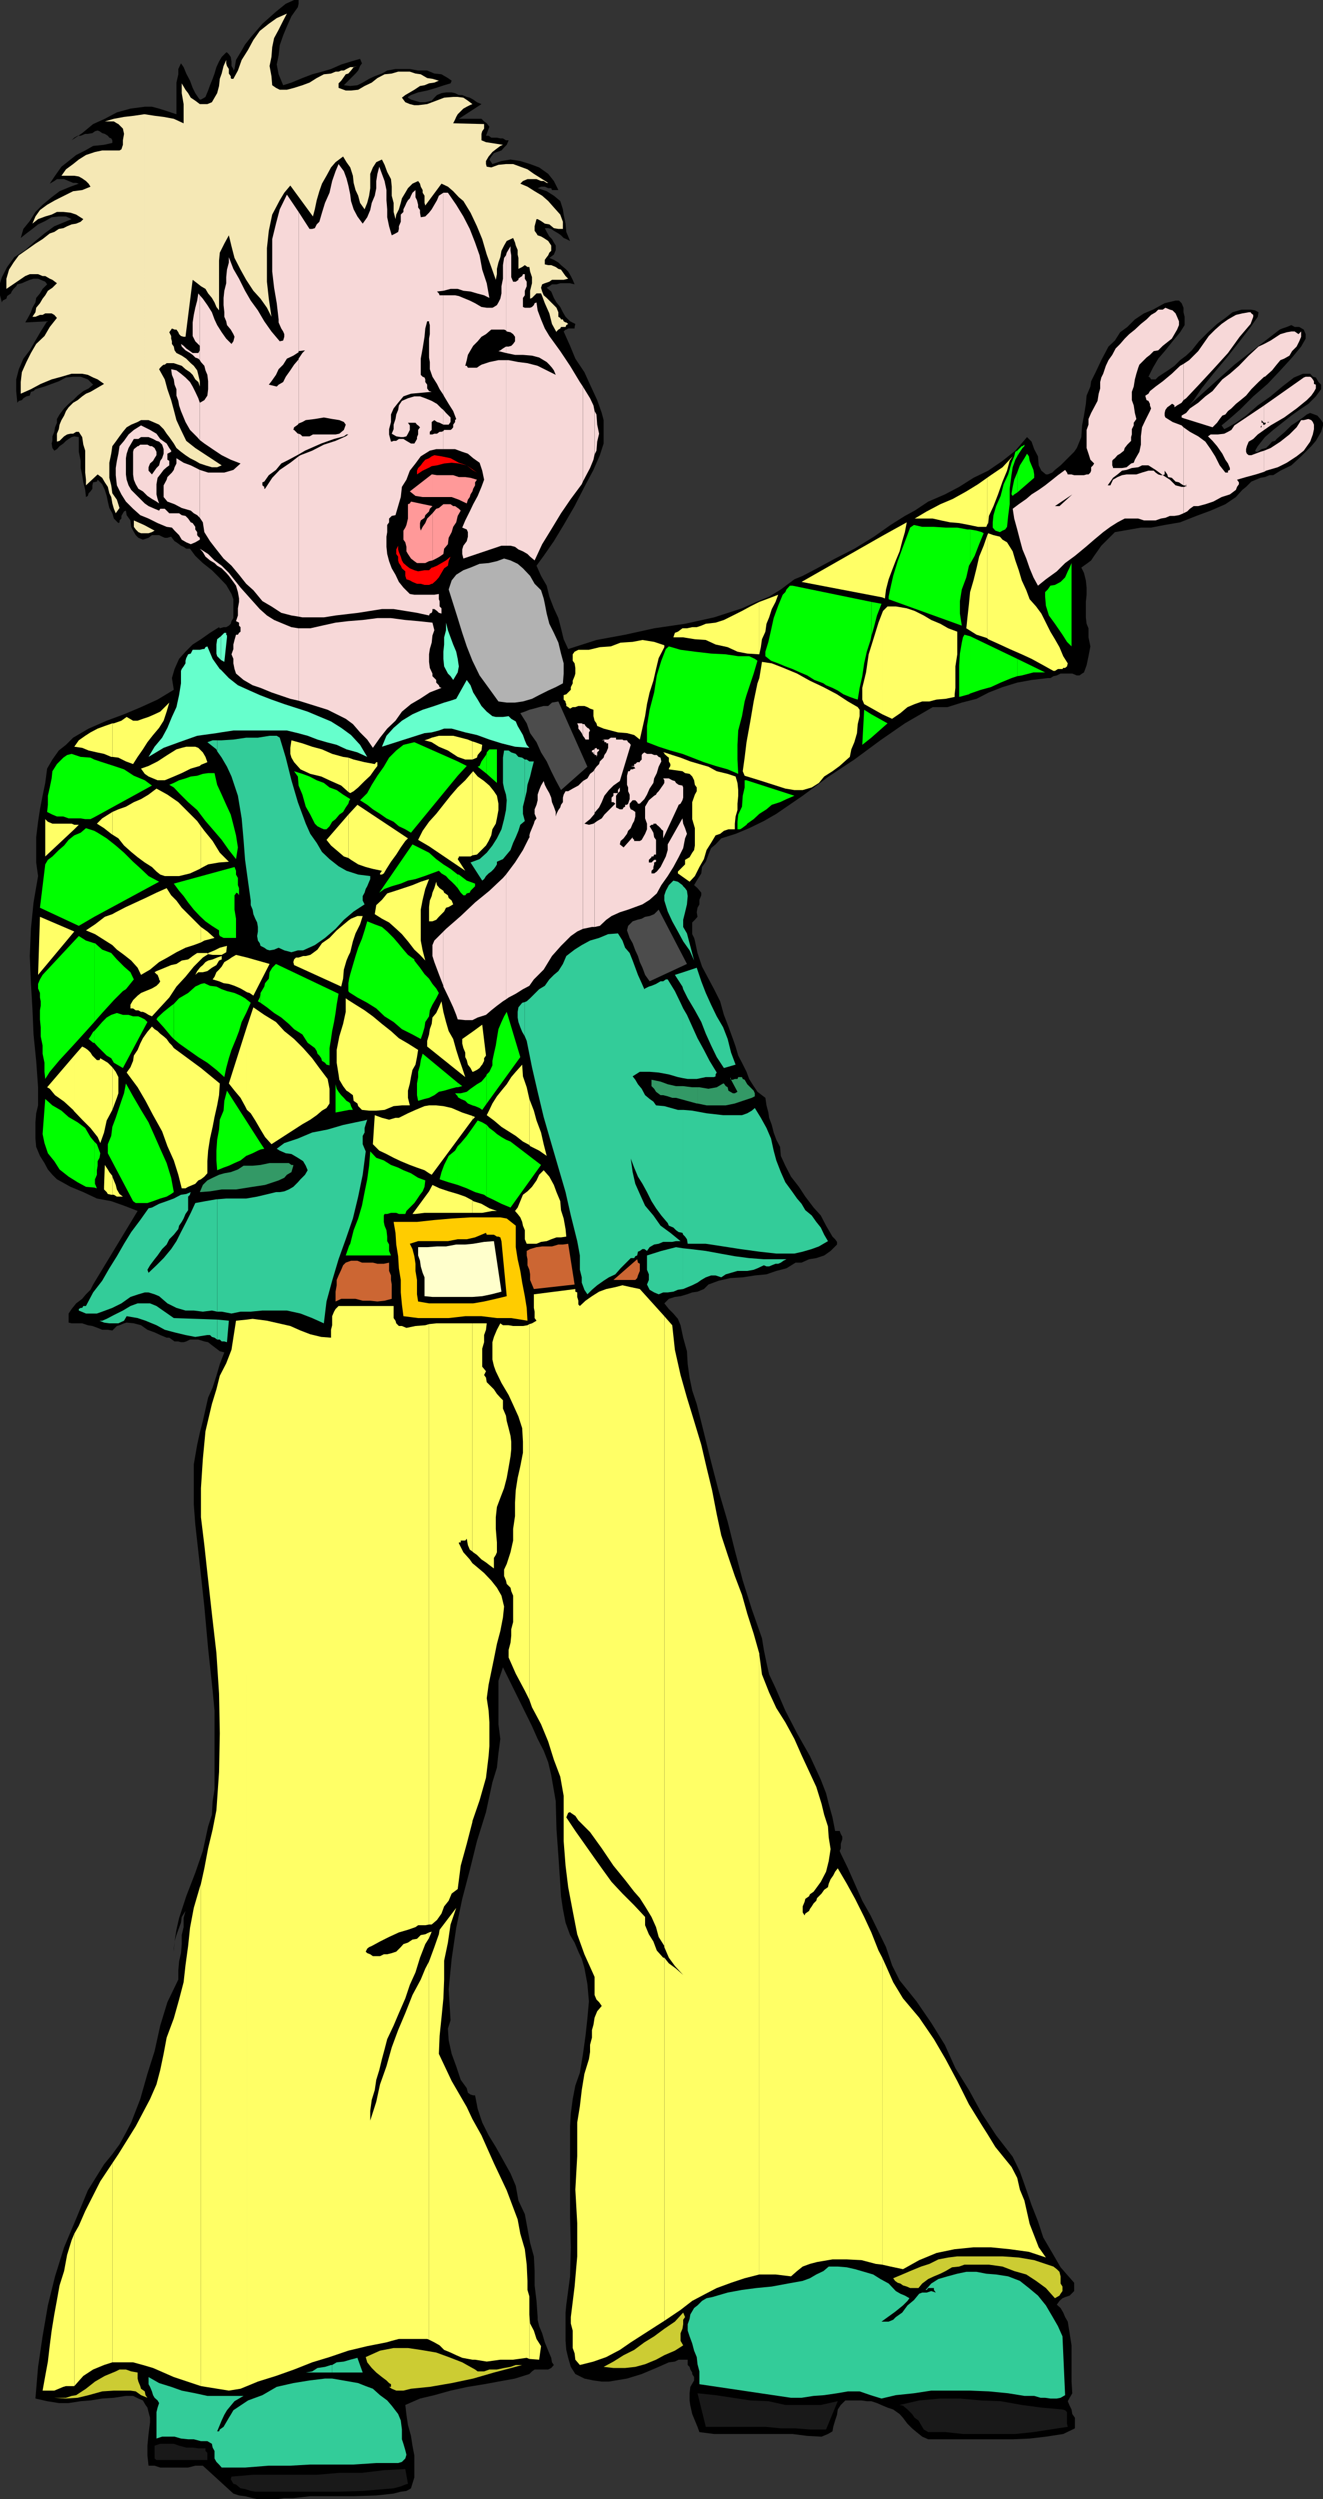 <svg xmlns="http://www.w3.org/2000/svg" width="350.898" height="662.699"><rect width="100%" height="100%" fill="#333333" stroke="none"/><path d="m75.098 22.602 2.199-.704 2.902-1.199 2.598-1L85.398 19l2.399-.7 2.703-1.198 2.598-.801 2.402-.7.5 1.2-.5.699-.5 1.2-.703.8-2.399 2.398-.699.704 1.7.199 1.898-.2 1.402-.703 1.7-1 1.5-.699 1.898-.699 1.402-.8 2.2-.4h3.8l2.2.4h2.398l1.902.8 1.899.2 1.699 1 1 .698-.297.704-1.703.5-2.098.699-2.402.699-2.399.5-1.898.7-.8.5v.198l.8.5 2.398.704h1.399l1.703-.403.7-.8.698-.7 1.2-.5 1.199-.199h1.5l.902.2 1 .5h.899l1.199.5.8.198.903.5 1 .704 1.2.5-6 3.898h6l.698.7.7.5.699.902-.899 2.398h.7l.699.5h1.5l.902.2h.7l.8.5h.7l-.5 1.198-.7.704-.699.796-1.203.403-.797.3-.703.899-.5.8.8 1.2 2.403-.8 2.398-.4 2.602.4 2.598.8 2.402.898 2.398 1.704 1.5 1.898 1.2 2.398h-1.7l-.199-.5h-.8l-.899-.398h-1l-.902.398L145 50.7l1.898 1.2 1.7 1.402.699 2.199.203 1.398.5 2.403.2 2.199 1 2.398-1-.5-.7-.296-.703-.704-.7-.5-1.199-.699-.699-.5-.8-.199h-.899l.5 1 .7 1.2.698.698.5.903.5.8v1.2l-.5 1.199-1.199.898 1.2.5 1.199.704.699.699 1.203 1 .7.699.698 1.2.5 1 .5 1.198-1.199-.296h-2.601l-1 .296h-1.2l-.699.5-.699.403 1.2 1 .698 1.699.7 1.2 1 1.198.699 1.403L150 84l1.2 1.2 1.398.698-.2.801v.403H150.7l-.5.296h-.2l-.5.5 1.7 3.801 1.398 3.403L155 98.699l1.5 3.301 1.898 4.102 1.2 3.398.5 1.898v6.204l-1 3.097-1.7 3.903-2.398 4.5-2.602 5.097-2.898 5-2.602 4.301-2.699 3.898-1.902 2.602 1.203 2.7 1.5 2.6.7 2.9 1.198 3.1 1.2 2.598.699 2.704.703 2.898 1.2 2.602 7.5-2.403 7.597-1.398 7.703-1.7 8.2-1.203 7.698-1.699 7.399-2.398 3.8-1.7L204 158.2l3.098-1.898 3.601-2.7 2.2-.902 3.8-2 4.801-2.597 5.098-2.602 5.199-3.2 4.402-3.1 3.801-2.4 2.598-1.402 3.601-2.398 4.399-1.898 3.8-2 3.801-2.403 3.899-1.898 3.8-2.602 3.399-2.699 3.101-3.602 1.2 1.204.699 2 1 1.898.203 2.398.7 1.403 1.198 1h.5l1.2-.5.699-.7 1.5-1.203 1.203-1.199 2.398-2.398.7-1 1.199-2.903.203-3.097.5-2.602.5-3.097.2-2.204 1-2.398.198-1.398 1.2-2.403 1.5-3.199L294 91.898l1.7-1.597 1.398-2.2L299 86.7l2-2 2.398-1.597 2.399-1 3.101-1.704 2.899-.699h.902l.7.7.5 1.203V82.8l.3 1.199v2.2L313 88.101l-2 2.398-1.902 2.398-1.899 2.204-1.402 2.398-.797 1.602-.402.796.402.204.297.5h1.203l.7-.704 1.198-.796 1.399-.903L311.5 97l1.5-1.5 1.598-1.2 1.5-1.402L318 90.5l2.398-2.398 2.399-2.204L325 84.301l1.898-1.5 2.399-.7h2.402l1.2.2.898.5-.2 1.199-1.898 2.7-2.902 3.8-3.399 4.3-3.601 4.302-3.098 3.898-2.101 3.102-1.2 1.398 12-10.8 12-9.302.7-.296 1.199-.403 1.203-.5.898.5h1.2l1.199.7.5 1.203V89.8l-1.2 2.097-2.398 2.903-3.101 3.398-3.399 3.602-3.8 3.3-3.602 3.598-3.098 2.7L324 112.8l.7 1 1-.5 2.097-1.2 2.703-1.902 3.098-2.699 3.402-2.398 3.098-2.602 3.101-2.398 2.399-1h1.902l.7.796.8.204.7 1.199.698.699v1.2L349 105.101l-2 2-2.402 1.597-2.098 1.5-2.402 1.903-2.399 1.898-2.199 1.898-1.902 2.403-.7 1.199.2.3h.5l1-.698 1.199-.301.902-.903.7-.796.8-.204.399-.5.8-.699 1.399-1.199 1.703-1.7 1.398-.902 1.7-1.199 1-.8.902-.399 1.898.7.801.902.7 1v.699l-.5 1.699-1.399 2.398-1.203 1.403-2.7 2.699-2.597 2.398-2.902 1.403-1.899 1.199h-1l-1.199.5-1.203.2-2.399 1-.699.698-.699.704-1 .796-1.703 1.903-2.797 1.898-3.902 1.7-3.801 1.402-4.297 1.7-4.102.7-3.601.698h-2.7l-6.898 1.204-1.199 1.199-1.203 1.199-1.2 1.2-.699 1-1.199 1.698-.8 1.204-1.2.898-1.402 1 .703 1.398.5 2 .2 1.903v1.898l-.2 1.903v4.097l.2 1.7.5 1.203V169l.5 2.398-.5 2.602-.5 2.398-.7 1.903-.5.3-.703.5h-.7l-1.199-.5h-3.101l-1 .5-.899.2-.8.5h-.7l-4.3.5-3.801.699-3.899 1.2-3.601 1.402L259 185.3l-3.902 1-3.801 1.199h-3.899L240 191.8l-6.5 4.5-6.902 5.098-6.801 4.5-6.899 5.102-7 4.8-3.3 1.9-3.899 1.902-3.601 1.5-3.801 1.199-1.5 1.597-1.2 1-.699 1.704-.699 1.898-1 1.398-.199 1.704-1.203 1.898-.7 1.2.903.8 1 1.2v.698l-.5 1.204v1.199l-.5.898-.203 1.2.203 1.203-.703.796-.7.704v3.097l.5 1 .2.7.703 3.3 1.2 3.602 1.698 3.199 1.5 2.8 1.602 3.2 1 3.602 1.2 3.097 1.198 3.301.7 2 .699 2.398 1 1.903 1.203 2.398.7 1.903 1.198 1.898 1 1.5 2.102 1.602.297 2 .5 1.898.203 1.398.7 1.903.5 2 .698 1.898 1 1.903.2 2.398 1.199 2.602 1.5 2.898 2.101 2.7 1.7 2.6 2.199 2.9 1.902 2.1 1.399 2.7 1.699 2.898.703.704.5.699V330l-.5.5-1.203 1.2-1.7 1.198-2.097.704-1.902.296-2 .903H211l-2.402 1.5-2.7.699-2.601.898-3.098.301-3.199.5-3.3.2-3.102.703-2.7 1-1.199 1.199-1.699.699-1.402.2-1.399.5-1.699.5-1.5.198-1.602.5-1.199 1.204 1.2 1.5 1.199 1.199 1.199 1.398.703 1.7.7 3.3 1 3.602.198 3.398.5 3.602.7 3.398 1.199 3.602 1.902 7.597 1.899 7.704 2 7.699L193 403.5l1.898 7.602 2.102 8 2.398 7.597 2.7 7.7.5 3.101.699 3.398L204 444l1.7 3.602 2.597 6 3.101 6 3.399 6 2.902 6.296 1.399 3.602.699 2.8 1 3.598.703 3.602h1.2l.3.8.398.7v.7l-.398 1.198v1.204l-.3.699.3.699 1.898 3.898 1.899 4.301 1.902 4.301 2.2 3.898L233 512.2l2 4.102 1.598 4.8 2 4 4.5 5.598 3.902 5.7 3.598 5.8 2.8 6.2 3.602 5.8 3.398 6.2 3.801 5.8 4.399 5.7 1.902 3.902 1.7 4.8 1.398 4.098 1.699 4.301 1.402 4.3 2.399 4.098 2.199 3.801 3.601 4.102v2.199l-1.199 1.2-1.199.402-.703.296-.797.704-.703 1 1 .898.703 1.2.5 1.198.7 1.204.5 3.097.5 3.2v9.601l.198 3.102-.699 1.199-.5.898.5 1.2.5 1 .2 1.203.699 1v2.796l-3.098 1.5-4.602.704-4.3.5-4.5.199h-22.399l-1.601-.7-1.5-1.203-1.2-1-1.199-1.199-1.199-1.597-.902-1-1.7-1.204-1.5-.5-1.199-.5-1.601-.699-1.5-.5h-1.2l-1.398-.199h-4.3l-1.2 1.2-.8 1.198-.2 1.403-.5 1.5-.5 1.699-.203 1.2-1.2.698-1.699.704-3.8-.204-3.899-.5h-20.8l-3.899-.5-.5-1.398-.703-1.7-.7-1.698-.5-2.204-.199-1.398v-1.898l.2-1.704 1-1.699v-.898l-.5-.801v-.398l-.5-.801-.2-.7-.5-.5V625.7H180l-1 .5-1.602.2-3.398 1.5-3.8 1.601-3.903 1.2-4.797.8h-1.902l-2.2-.3-2.398-.5-2.402-1.2-1.2-1.898-.699-2.403-.5-2.097L150 620.7v-7.5l.2-2.097 1-7.5.198-7.704-.199-8.097v-24l.2-3.403.5-3.796.699-3.602 1.199-3.398.8-4.801.7-5 .5-4.602.402-4.5-.402-4.597L155 521.8l-.703-2.403-.899-1.898-1-2.398-1.199-2L150 509.8l-.703-3.602-.5-3.398-.2-3.301-.5-7.5-.5-6.898-.199-7.5-1.199-6.903-.8-3.398-1.2-3.102-1.601-3.097-1.5-3.403-7.7-15.597-1.199 3.597v11.5l.5 3.903-.5 3.796-.402 3.801-1.2 3.903-1.699 7.898-2.398 7.7-1.902 7.698-2 7.602-1.598 7.7-1.203 8.198L119 527.5l.5 8.2-.703 2.198L119 541l.797 3.602 1.203 3.296 1.2 3.602 1.597 2.2.3 1.198.7.5.703.204h.5l.7 3.597 1.198 3.602 1.7 3.398 1.902 3.102 1.898 3.398 2 3.602 1.399 3.3.703 3.899 1.7 3.602.698 3.796.7 3.801 1 3.602.199 3.898V606l.5 4.102.3 4.296v.704L143 616.8l.797 1.898.703 2.403.898 2.199.801 1.898.2 1.2.5.703-.7.796-.8.403h-3.602l-.7.5-.699.699-3.8 1.2-4.399.8-3.8.7-4.301.698-4.598 1-4.3 1.204-3.802.898-3.898 1.7.297 2.6.402 2.7.801 2.898.398 2.602.5 2.602v5.796L109 659.8l-.3.199-.903.5-1.5.2-1.899.5-4.601.5-6 .198h-11.5l-4.5.5h-2.399l-2 .301h-5L67 662.4l-2-.5-1.602-.2-1.5-.5-8.101-7.398h-2l-1.899.5H42.5l-1.5-.5h-1.602l-.3-2.7V648.5l.3-3.102.399-3.097v-1.2l-.399-1.5-.3-1.203-.5-.699-.7-1.199-1.199-.5-1.402-.7h-1.899l-3.199.5-3.101.2-3.098.5-2.602.2-3.199.5h-2.601l-3.098-.5-3.102-.7.7-8.398 1.199-8.102 1.402-8.2 1.899-7.698L17 595.898l3.2-7.597 3.097-7.5 4.3-6.903 2.2-2.699 1.902-2.597 1.7-3.102 1.398-2.7 2.402-6.198 1.899-6.704 1.902-6 1.5-6.796 1.898-6.204 2.899-6V522.5l.203-2.398.5-2.204.2-2.398v-2.398l.5-2.102v-2.398l.5-1.903-1 1.602-.2 1.5-.703 1.898-.5 1.403-.5 1.699-.2 1.898v3.903-3.102l.2-2.7.5-3.1.703-3.098 1.898-5.801 2.399-6.2 2-5.8 1.402-6.5 1-3.102.2-3.597.5-3.102v-20.898l-.5-5.301-1.2-11.2-1-11.101L53 415l-1.203-10.8-.399-5.302v-10.597l.899-5.2.703-3.203.797-3.097.703-3.102.7-3.097 1.198-2.704 1-3.097.899-3.102 1.203-3.097-1.203-.301-.899-.7-1.199-.902-1-.8-1-.2-1.601-.5h-2.2l-1 .5-.699.2H48l-.703-.2h-1l-1.399-1H44.2L42.5 354l-1.5-.7-1.902-.698-1.7-1.204-1.898-.5-1.902-.199-.7.2-1.199.5-.699.203-1.203 1.199-1.2-.2h-1.5l-1.199-.5-1.398-.5-1.203-.203-1.5-.5H19l-.8-.199v-2.398l.8-1.2 1.2-1.5 1.597-1.203 1-1.199L24 342l.7-1.398 11.8-19.5-3.602-1.403L29.5 318.5l-3.8-.7-3.602-1.698-3.399-1.403-3.601-2-1.2-1.199-1.199-1.398-.902-1.704-1.2-1.898-1-2.398-.199-2.204v-4.296l.2-2.403.5-2.097V288.3l-.5-7-.7-7-.3-6.903-.399-6.699-.3-7.199.3-7.2.7-7 1.199-7-.5-3.6V222l.5-4.102.5-3.296.699-3.602.703-3.398.5-3.801 1.398-2.403 1.7-2.398 1.902-1.5 1.898-1.898 4.102-2.403 4.797-2.097 4.601-1.704 4.5-1.898 4.399-2 4.3-2.602-.5-3.097.7-2.403L47.5 174.7l1.7-1.898 1.898-1.903 2.199-1.398 2.402-1.7 2.399-1.5.199.302 1-.301H60l.7-.403.5-.5.198-.699.5-.8v-5l-.5-1.399L60 155.102l-1.902-2-1.899-1.903-2.402-1.898-2-1.903-1.399-1.898h-1l-.699-.5-.699-.3-.5-.4-.703-.5-.5-.3-.7-.898-.199-.301-1 .3H43.7l-.699-.3-.8-.403h-1.903l-.899.704-1.5.5-1.199-.5-.699-.704-.703-1.199-.5-1-.2-1.699-1-1.398-.199-1.204-.5.204-.3.5-.399.699v.699l-.5.5v.5l-.3.2-1.2-1.2-.402-1.398-.797-1.403-.402-1.699-.301-1.5-.5-1.602-.7-1.5-1.199-1.199-.199.5-1 .2-.199.8v.903l-.5.699-.5.5-.203.699-.5.3-.2-1.902-.5-2-.3-1.898-.399-1.898v-1.903l-.5-2.398v-3.903L19.7 115.7l-.699.2-.8.5-.7.5-.703.703-1 .699-.7.8-.699.399-.5-.7-.199-1.198.2-.704V115.7l.5-1.199.199-1.2.5-1.198v-1l.699-1.204L17 108.301l1.2-1.2 1.198-1 1.2-1.203 1.5-1.199L23.5 103l1.2-1-1.403-1.398-1.899-.704h-2l-1.898.204-1.902 1-1.899.699-1.902.699-2.399.7-.5.5-.699.198-.3 1-.899.204-.8.5-.403.5L5 106.3l-.402.5-.301-3.102v-3.097L5 97.898l1.2-2.796 1.698-2.204 1.5-2.597 1.399-2.403L12.5 85.2l-5.8.301.698-1.2.801-1.5.399-1.198.8-1.403.2-1.199 1-1.2.699-1.198 1.203-1.204-.5-.699-1.203-.5-.7-.3H8.899l-1 .3-1.199.5-.902.403-1.2.296-.3.5-.7.704-.5.699-.199.5-1 .699-.199.7-1 .5-.199.5-.5-1.9v-3.198L.5 73.5l1.398-2.7 1.899-2.6 2.902-1.9 2.7-2.402 2.398-2L14.398 60 19 58.102l-1.5-.704h-1.902l-1.899.204-1.699 1-1.902.898-1.5 1.2L7 61.897l-1.5 1.204.7-2.403 1.698-2.097 1.5-2.403 1.899-1.898 2.402-2 2.098-1.602 2.902-1.199 2.2-.8-.7-.2h-.8L17 47.5h-1.902l-.7.5-1.199.7 1.399-2.098 1.699-2.403 1.902-1.5 2-1.597 2.399-1.204 2.101-1.199 2.899-.3 2.199-.5v-.7l-.297-.5-.5-.199-.402-.5-.801-.5-.7-.2-.699-.5-.5-.198-.699.199-.699.5-1.203.199h-.7l-1.199.5h-.8l-.899.5-.699.7 2.797-1.9 2.902-2.402 3.098-1.398L31 29.8l3.598-1 3.8-.5h1.899l1.902.5 2.2.7 2.398.8v-8.402l.5-2.199v-1.398L48 16.8l.7 1 .698 1.699 1 1.898.7 1.903.699 1.398.8 1.2.403.5h.297l.902-.5.301-.2.7-1.699.5-1.398.698-1.704.5-1.398.5-1.7.7-1.5.699-1.198L60 13.898h.2l.5.5.5.704.198 1.199V17.5l.5.8v.4l.301-.4.399-2.402 1.199-2L65 11.801l1.5-1.903 3.098-3.597 3.601-3.2L75.797 1 78 0h1.2v1l-.2.898-1.703 2.403L76.097 7l-1 2.398L74.2 12l-.3 2.7-.5 2.402.5 2.597 1.199 2.903"/><path fill="#f5e8b5" d="M38.2 141.398h1.198l.899-.296.703-.403-2.8-1.5v2.2m0-2.199-2.7-1.2v1.7l.5.698.7.704.698.296h.801V139.2m.001-27.802h1.198l1.2.5 1.601.704 1.2 1.199.8 1.199.7.898 1.199 1.704.699 1.199 1.203 1 1.2.898 1.198.801 1.399.7 1.203.698 1.5.5 1.7.5h1.398l1.199-.5-7-4.597-2.399-1.903L48 114l-1.203-2.602-.7-2.699-.699-2.597-1-2.903-.699-2.597-1.5-2.704.301-.398.5-.5.398-.3h.301l.5-.4h1.899l1.199.4.902.3 1 .898 1.2.801.699.7.699 1.203.8.699L53 102.5v-1.398l-.402-1.704-.301-1.199L51.398 97l-.8-.7-1.2-1.198L48.2 94.3l-1.402-.7-.5-.703-.2-1-.5-.699V90.5l-.199-.7v-.698l-.5-1 .5-.704.2-.296.699.296h.5l.5.704.203.5.5.5.7.199h.5l1.898-15.102 1.199.903 1 .796 1.203.704.7 1.199 1 1.199.698 1.2.5 1.198.7.903V69.1l.198-2.1 1.203-2.398 1.2-2.204.698 2.903.801 3.097 1.598 3.102 1.5 2.7 1.902 2.902 1.899 2.097 1.699 2.403L72 84l-.703-4.8-.5-4.5v-8.9l.5-4.6.902-4.302 2-3.796 1.2-2L77 49.199l6 8.2.5-1.899.5-2.398.7-2.403.698-2 1.2-2.097 1.199-2.204L89 43l2-1.5.898 1.5 1 1.398.7 2.204.199 1.898.5 1.898.703 1.5.5 1.903 1.2 1.699.698-1.7.5-1.902.301-2v-3.796l.7-1.704.898-1.398 1.5-.7.703 1.4.7 1.902 1 1.898.198 2v2.398l.5 1.903v2.398l.5 1.903.2-1.204.699-1.398.5-1.7.3-1.198.903-1.5.7-1.204 1.198-1.199 1.5-.699.5.7.2.8.5.898v.704l.5.796v1.903l.199.699 4.3-5.8 1.7.8 1.402 1.2 1.5 1.6 1.2 1 1.898 3.098L126.5 60l1.398 3.398 1.2 4.102 1.199 3.3 1.203 3.4.297-1.5v-1.4l.402-1.698.5-1.403L133 66.5l.7-1.398.698-1.204 1.7-.796.5 1.199.199.8.5 1.2V67.5l.203.898v2.903l1-.5.7-.5.698.5h.5l.2 1.199.5 1.5v1.602l-.5 2v2.097l.5-.199 1.199-1.2h1.203l.297.7.703 1.898 1.2 2.704.698 2.796 1.2 2.204v-.204l.5-.5.5-.296.199-.403H150l.2-.5.5-.3-.5-.399h-.2l-.5-.3-.203-.5h-.5l-.2-.4-.5-.3v-1.2l-.5-1.198-.699-.704L145 79l-.8-.7-.403-1-.297-1 .297-.902.703-.296 1.2-.403.698-.5h3.102l1.2-.3-.7-.7-.5-.699-.703-1-.7-.2-.699-.5-1.199-.5h-.8l-.899-.198v-1.204l.5-.699.398-.5.301-.699.5-.5v-1.398l-.8-1.204-1.2-.796-.699-.403-.902-.3-.301-.5-.5-.7V60l.5-1.898h.3l.903.5 1 .699 1.2.199 1.198 1 1.2.2h1.199v-1.9l-.7-1.902L146.899 55l-1.5-1.7-1.601-1.402-2-1.199-1.899-1.199-1.898-.8.7-.7 1.198-.5h2.399l1.203.5h.7l.8.5h.398l-1.898-1.2-1.902-1.198-1.7-1.204L138 44.2l-1.902-.699h-1.899l-2 .2-1.902.698-1.2-.199-.199-.699v-.8l.7-1.2 1-1.2.902-.698 1.2-.903.698-.3-4.5-.7-1.199-.5v-1.7l.2-.7.5-.698v-1.204l-8.2-.199.5-1L121 31l.398-.7 1.5-1.5.899-.5.8-.402.7-.296-1.2-.903-1.199-.8-1.5-.2H120.2l-2.402.2-2.098.8-2.402.903-2.399.296h-1l-1.199-.296-1.199-.5-.902-1.204.902-.699 2.398-1.398 1.5-1 1.2-.2 1.199-.5 1.402-.203 1.2-.5-1.7-.5-1.402-.199-1.7-1-1.398-.199-1.5-.5h-3.101l-1.7.5-1.898.2-1.902 1-1.5 1.198-1.899.903-1.699 1-1.902.199H91.7l-1.902-.7v-1.198l.703-.704.5-.699.7-1 .698-.199.7-.8.699-.9 1-.3-1.2.3h-.699l-1 .5-.699.4h-.7l-.703.3H89l-1.203.5-1.899.2-1.898 1-1.902 1.198-1.899.704L78 23.3l-1.902.5h-1.899l-1-.5-1-.7L72 20.2l-.5-2.699.5-2.398.2-2.602.5-2.398 1.198-2.204 1.2-2.398 1-1.898-2.7 1.199-2.101 1.5L68.898 8.2l-1.699 2.403-1.402 2.597-1.7 2.7-1 2.8-1.199 2.2h-.5l-.199-.2v-.5l-.5-.699v-1.2l-.5-.8-.199-.7v-.902l-.703 1.602-.5 2-.5 1.398-.2 1.903-.5 1.898-.699 1.2-.699 1.203-1.199.5h-2l-1.203-.903-1.2-.8-.699-1.2-.699-.898-1-1.7v-.5V24.7l.5 2.903V32.7l-2.601-1.2-2.7-.5L41 30.7l-2.602-.4H38.2v81.098m0-81.098-2.7.4-2.602.3-2.699.5-2.402.7h2.402l.801.5.398.198 1.2 1.204.3 1.398-.3 1.7v1.198l-.399 1.204-.5.296h-4.601l-1.899.403-2.402.8-1.899 1.2-1.5 1.199-1.898 1.398-1.203 1.704h3.402l1.2.199.898.5 1 .699.703.7.5.8-2.203.898-2.399.301L17 51.9l-2.402 1.203L12.5 54.3l-1.902 1.398-1.2 1.7-.8 1.902 1.5-1.2L12 57.399l1.7-.5 1.398-.699h1.699l1.902.2 1.5.5 1.899 1.203-.7.699-1.199.5L19 59.5l-1.203.5-1 .5-1.2.2-1.199.8-1.199.398-1.902 1.5-1.899 1.204L7 66.3l-2 1.398-1.402 1.903-1.2 1.898-.699 2.398v2.704l5-3.403 1.2-.5h2.199l1.199.5H12l1.2.7.698.3 1.2.903-1.2 1.199-1.199.8L12 78.3l-.703.898-.7 1.2-1 1.203-.199 1.199-.8 1.199h.8l1.2-.5h.699l.703-.398h1.7l.698.398.7.8-1.899 2.4-1.402 2.402-2.2 2.097L8.2 93.602 7 96l-1.203 2.7-.297 2.6v3.098l2.7-1.199 2.597-1.398 2.902-1.2 2.598-.703L19 99.102h2.797l1.5.296 1.402.704 1.2.5 1.699 1.199L24 103.898l-1.203.5-1 .704-1.2 1-1.199.699L18.2 108l-.699 1-.5 1.2-.703 1.198-.5 1.204-.2 1.199-.5 1.199v2.102l.7-.204 1-1L17 115.7l.797-.5.902-.199h.7l.8-.5h.7l.898 1.398.3 2 .5 1.602v5.8l.2 1.9v1.5l3.101-2.9 1.2.9.699 1.198.8 1.204L29 130.8l.5 1 .297 1.699.402 1.398.5 1.204 1-1.403L31 132.5l-1.203-1.7-.297-2.1-.5-2v-4l.5-2.4.297-2 .902-1.198 1-1.403.899-1.199 1-1.2 1.199-.698 1.703-.704.898-.5h.801V30.301"/><path fill="#f5e8b5" d="m147.598 88.102.5 1.699-.5-1.7M48.2 21.602l-.2-1.403v-1.5 1.5l.2 1.403"/><path fill="#f7d8d8" d="m53 145.5.797.898.703 1.204 1.2 1 1.198.699.7.699 1.199.7L60 151.897l.7.801 1.198 1.602.7 1 .5 1.699.3 1.7v.902l-.3 1.699v1.898l-.5 1.5.8.403v.796l.399.403v1.199l-.399.3-.3.5h-.5l-.399 1.4-.3 1.198v1.204l-.5 1.398.5 1.2v1.198l.3 1.5.399 1.204 2 1.699L67 181.699l2.098.7L72 183.601l5 1.699 2.2.5v-19.2l-1.903-.3-2.2-.903-2.398-1-1.902-1.199-1.899-1.699-1.699-1.898-3.402-3.801-3.098-3.903L58.797 150l-1.899-1.398-1.699-1.704L53 145.5m0-2.898-.402-.301-.301-.403v-.796l-.5-.704v-.699l-.7-1-.5-.199-.699-1-.699-.7-1-.198-.699-.5h-2.602l-.5-.5-.199-.204-.5-.5H42.5l-.3.5-1.2-.5-1.602-.699-1-.699-3.601-3.602-.7-1.199-.5-1.5-.199-1.398V121.5l.2-1.2.5-1.5.699-1.198.703-1.204h1.2l.698-.5h2l1.2.5.902.5.7.204.8.796.398 1.204v1.199L43 121.5l-.5.7-.3 1.198-.7.704-.5.699-.703 1-.899-1v-.903l.399-1 .8-.699.403-.699.5-.8v-.9l-.5-1-.703-.5h-.5l-.7-.402H37.2l-.5.403h-.2l-1 .8-.203.7v6l.203 1.398.5 1.2.7 1.203 1.198.699 1.2 1.199 1.199.8 1.203.7.7.5-.403-1.2-.297-1.198v-2.704l.297-1.699.703-.898.898-1.2.801-.703.7-.5V122.2l-.5-.3v-1.6l1-.5v-.301l-.5-.7-.7-1.198-1.699-1.204-1-1.398-1.703-1-2.399-1.2L35.5 114l-1.402 1.2-1.2 1.698-1.199 1.403-.3 2-.399 1.898-.3 1.903V126l.3 2.7 1.2 2.402L33.397 133l1.899 1.898 1.902 1.704 2.2.898 2.398 1.2 2.402 1 1.399.198.699.801 1.203 1.2.7 1.203 1.198.699 1.2.5 1.199-.5 1.203-.7v-.5"/><path fill="#f7d8d8" d="m53 137.3.797 1.2.402 2.602 1.5 2.398 1.7 2.2 1.898 2.402L61.398 150l2 2.398 1.899 2.403 1.902 1.699 2.399 2.898L72 160.801l2.598 1.699 2.699.7 1.902.3V121L77 122.7l-2.8 1.902-2 2.097-1.903 2.903h-.2v-.5l-.5-.403v-.8l.5-.2 1.2-1.699 1.902-1.398 1.399-1.704 2-1 2.601-1.398V115H79l-1-1h-.203l.203-.7 1-.698.2-.301v-17L78 96.699l-1 1.5-1.203 1.7-.7 1.402-1.199.699-.5.5-2.101-.5.703-.898 1.2-1.704.698-1.5 1.2-1.199 1-1.597 1.699-.801 1.402-.903V56.2l-3.101-4.597-1.899 3.898-1 3.8-1 4.098V72l.5 4.3.7 4.098.5 4.301v.801l.3.7.399.902.5.796.3.704v.699l-.3 1-.899.199L72 87.898 70.098 85.2l-1.7-2.898L66.5 79.7 65 77.103l-1.602-3.204-1.5-2.597-1.199-3.102v1.403l-.5 1.898-.199 2v1.602l-.5 2L59.297 79v1.898l.203 1.903V84l.5 1.2.2 1 1 1.198.698 1.204.301.699-.3 1.199-.5.7L60 89.8l-1.203-1.698-1.2-1.903-.699-1.5-.699-1.898L55 80.898 53.797 79.2 53 78.301V95.5l.297.5.902 1 .301 1.2.5 1.198.2 1.704v2.097l-.2 1.7-.8 1.203-1.2.699v9.898l1.2.903 2.198 1.5 2.399 1.597 2.402 1.2 2.598 1-1.899 1.703-2.398.699h-4.3l-2.2-.7v12.7"/><path fill="#f7d8d8" d="m53 124.602-2.402-1.204-1.899-.699-1.902-1.199v1.398l-.5 1-.2.704-.5.699-1.199 1.199-.199.7-.8 1.5v3.1l1 1.2 1.898.7 1.902 1 2.399.698.8.704.899.5.703.699v-12.7m0-17.801-.402-1.198-.801-1.704-.7-1.398-.699-1.2-1.199-1.198-1.199-1-1.203-.903-1.399-.3.2 1.5.5 1.203.199 1.398.5 1.2v1.698l.5 1.403.203 1.199.5 1.5 1.2 2.898L50.397 114l1.899 1.898.703.801v-9.898M53 78.3l-.402-.5-.301 1.9-.5 1.902-.399 1.898-.3 2v3.602l.699 1.398L53 91.7v1.198l-.402.704h-1.5l-.7-.5-1-.704-.699-.699-.699-.5.2.7 1 1 1.198.703.7.5.699.699.8.3.403.399V78.3m26.2 107.5 2.898.9 4.8 1.5 4.801 2.402L93.598 192l1.902 2.2 1.898 1.902 1.5 2.199 1.899-2.7 1.902-2.402 2.2-2.097 1.699-2.403 2.402-2 2.398-1.398 2.602-1.7 3.098-1.203-.5-.199-.2-.5-.699-.699v-.7l-1-1v-.698l-.699-1.5-.203-1.602v-2l.203-1.398.5-1.704.2-1.898.5-1.398-.5-2-3.802-.403-3.398-.3-3.8-.5h-3.602l-3.899.5-3.8.3-3.399.403-3.602.796-3.101.704h-3.098V185.8m.001-22.3 1 .2h5.698l3.102-.5 6-.7 6.297-1h3.101l3.102.5 3.098.5 3.199.7.203-.5.5-.2.2-.5v-.5h.5l.698.5.5.5.7.2v-1.4l-.5-.5v-1.402l-.2-.5V157.5l-1.199.2h-5.3l-1.2-.2-1.699-1.7-1.203-1.5-.899-1.902-1-1.699-.699-1.898-.5-1.903L102.5 145v-2.7l.2-1.198v-1.903l.5-.699v-1l.698-.7 1-.198.7-2.403.699-2.398.3-2.7 1.2-1.902.902-2.398 1.5-1.903 1.399-1.898 2.402-1.5 1.7-.398h1.898V114.3l-.5.199h-.5l-.7.5h-.699l-.5.2H114v-.7l.5-.5v-2.102l.7-.5.698.5.7.204 1 .5v-3.903l-.5-.398-1.2-1.2-1.398-.8-1.703-.7-1.399-.5h-1.5l-1.699.5-1.601.7-.801 1.199-.2 1.2-.5 1.198-.199 1.204-.5 1.5v1.199l-.5 1.199 1.2.7 1.199.198H107l.797-.199.402-.699.5-1v-1.2l-.5-.698h2l.399.5.3.199.5.5-.5.699v1.2l-.3.698v.5l-.399.704-.3.5H109l-1.203-.704-.797-.5h-1.203l-.7.5h-.699l-.5.204h-.199l-.5-1.903V113.8l.5-1.903v-2l.7-1.597 1.199-1.5 1.402-1.7 2-.703 5.5-.5-.703-.199-.5-.699v-1l-.5-.7v-.698l-.2-.5-.5-.204-.5-.5v-4.296l.5-2.704.5-3.097.2-2.2.5-1.902h.5v.301l.203.7v2.402l-.203 1.199v5L114 96v1.898l.7 2 1.198 1.903.7 1.398 1 1.5V78.301h-1l-.2-.5-.5-.5 1.7-.2v-26l-1.2.797-.5 1.204L114.5 55.5l-.703.898-1 1-1.2.204-.199-1.204V55.7l-.5-.699v-.7l-.3-1.198-.399-.801v-1.903l-.8.704-.399.796-.3.704-.5.5-.403.699-.297.699-.5 1v.7l-.703.698v1.903l-.5 1.199v.7l-.2.8-.699.398-1 .5L103.2 60l-.5-2.398V55.5l-.199-2.398v-2.704L102 48l-.703-1.898-.7-1.903-.5 1.903-.3 1.898v1.898l-.399 2-.8 1.903-.399 1.898-.8 1.903-1.2 1.699-1.402-1.903-1-1.898-.7-2.2-.199-1.698-.5-2.403-.5-1.898-.699-1.903-1.402-1.898L89 45.398 88.098 48l-.7 3.102L86.2 53.8l-.8 2.597-.7 2.403-.7.7-.5 1-.703.2h-.7L79.2 56.2v37.198-.296l1.7-.204-.7.704-1 1.5V112.3l1-.403.899-.5 2.402-.296 2.398-.403 2.2.403 1.902.296 1.2.5.5.704-.5 1.398-1.2 1-1 .2h-6l-.902.5H80.2l-.5-.5-.5-.2v5.5l1.7-1 4.3-1.898 3.399-1.204 2.601-.699.7-.5h.5l-.7.5L89 116.9l-3.102 1-3.101 1.601-3.098 1.2-.5.3v42.5m38.399 98.101L119 264.5l1.2 2.602.8 2 .398 1.199 2 .199h1.899l1.402-.7 2.2-.698 1.398-1.204 1.5-1.199 1.601-1.199.801-.5v-33.102l-.8.903-3.602 3.398-3.797 3.102-3.8 3.597-3.903 3.403-.7.699v14.602"/><path fill="#f7d8d8" d="m117.598 247-2.399 2.398-.5 1.204v2.898l.5 1.602 1.2 3.199 1.199 3.097v.204V247m0-127.898h3.101l1.899.699 1.5.5 1.402 1.199 1.7 1.2.698 2.1.5 2.4-.699 1.902-1 2.398-1.199 2.2-.902 1.902-1.2 2.398-.8 1.898 1.199.5.3.704v1.199l-.3 1.199-.899 1.2-.3 1v1.198l.3 1.204L133 144.699h1.2V95.5h-2l-2.403.5-2.098.7-.5.3-.699.5h-2.402l-.301-.5h-.399l.399-1.5.3-1.398.7-1.204.703-1.199 1.2-1.199 1-1.2 1.198-.698 1.399-1.204h3.402l.5.204V67.699l-.5.7-.3 1.902v3.597l-.399 2v1.903l-.3 1.398-.5 1-.403.7-.797.5-.402.203h-1.5l-1.399-.204-1.699-1-1.402-.699-1.7-.699-1.199-.5-1-.2h-3.101v26.4l.199.402 1.203 2 1.2 1.898.8 2.102-.3.296v.5l-.5.704v.699l-.403.5-.297.199h-1.703l-.2.3v4.802"/><path fill="#f7d8d8" d="M117.598 112.602H119l.5-.704V110.7l-1.203-1.199-.7-.8v3.902m.001-35.501 1.902-.5h1.898l1.5.5 1.899.199 1.703.5 1.898.5 1.399.699-.7-3.898-1.199-3.602-.699-3.8L126 64.3l-1.402-3.6-1.7-3.302L121 54.301l-2.203-3.2h-1.2v26M134.2 265l.698-.5 1.899-1 1.902-1.2 1.7-.902 1.199-1.699 2.601-2.597 2.2-3.602 2.398-2.7 2.601-2.6 1.7-1.2 1.5-.7v-39.198l-1.2 1.199-1.5.8-1.199.7H150l-.5.898-.203.801v1.2l-.5.698-.2.704-.5.699-.5 1-.199.699v-1.2l-.5-1.402-.5-1.199-.199-1.199-.5-1.2-.699-1.198-.5-1-.3-1-.7 1.199-.5 1.199-.402 1.2v1.5l-.301 1.198-.5 1.204v1.199l.5 1.199-.5.7-.2.698-.5 1.204-.5 1.199-.199.699v.5l.2-.898-.2 1.199V222l-1.699 3.398-2.101 3.301-2.399 3.2V265m.001-120.3h1.198l1.2.3.902.7 1.2.5 1.198.698.7.704 1.199 1 2-4.301 2.402-3.903 2.598-4.296 2.601-3.801 2.899-3.903.3-.699V102.5l-.8-1.2-2.598-4.3-2.601-3.898-2.899-4-1.199-2-1-2.403-.902-2.398-.301-2.102-.5.2-.2.5-.5.5-.5.203H139.2l-.5-.204V79l.5-.7v-1.198l.5-1.204V74.7l-.5-.8v-1.2h-.5l-.199.5-.5.301-.5.398v.301l-.703.5h-.7l-.5-1.199v-5.8l-.199-1.2v-1.2l-1 1.7-.199.7v19.902l.2.296 1 .204.699.5.5.699V90.5l-.5.7-.5.5-.7.198h-.699v1.704l2.399.5h2.101l2.399.199 1.902.5L145 96l.7.7.698.8.5.7.5 1.198L145 98.2l-2.402-1.2-2.7-.7-2.398-.3-2.602-.5h-.699v49.2"/><path fill="#f7d8d8" d="m134.2 91.898-.802.5-.699.5-.5.204 2 .5v-1.704M154.598 246.3l2.402-.5h.7v-27.6l-.302.198-1.199.301-1.199-.3 1.5-1.2 1.2-1.398V204l-.302.5-.898.7-.703 1.198-1.2.704V246.3m.001-51.198.402.5.297.5h.902v-1.903l.301-.5-.3-.5-.403-.199-.5-.5-.297-.5h-.402v3.102"/><path fill="#f7d8d8" d="m154.598 192-.301-.2h-1.2l.301.7v.7l.399.5.5.698.3.704V192m.001-64.3 1.902-3.598.898-2.204.301-1.398V109l-.3-1.5-.899-1.898-1.902-3.102v25.2m3.102 118.1 1.398-.3 1.699-1.602 1.402-1 2.2-1 2.199-.699 1.902-.699 1.898-.7 1.899-1.198 1.902-1.704 1.2-2.199 1.699-2.398 1.5-2.403 1.402-2.597 1.2-2.403.5-2.597.5-1.2-.5-1.5-.5-1.203L181 217l-3.902 6.898v1.5l-.5 1.704-1.399 2.796-1 1.204-.699.5h-.703v-.704l.5-.5v-.5l.203-.699v-.5l.5-.199v-.5h-.5l-.703.7h-.7v-.7l.7-.7v-.198h.5l.203-.5h.5v-3.903l-.5-.699-.203-1.2-.5-.902-.5-.796.5-.403h.5v-.3H174l.2.3.5.403.5.5.198.296.5.403v2l3.899-8.403.203-.5.5-.296.5-.903.2-.699v-2.7l-.2-.5-1-.198-.703-.5-.297-.5-.703-.204-.899-.5h-1.5l.301.5v.704l-.3.5-.5.699-.2.3-.5.7-.5.5-.199.398-.5.301-1.402 1.2-1 1.698V217l.5 1.398v1.5l-.5 1.204-.899 1.597-.5.301h-1.5v-.3l-.402-.4v-.3l-2.399 2.7-1-.802.2-.898.8-.7.899-1.198.3-.801.7-.7.5-1.203.402-.699.301-1.199v-1.2l-.703-.5-.5-.198-.297-.704v-.796l.797-.903h.703l.5.5.2.403h.5l1.198-1.204.7-1.199.699-1.597 1-1.5.203-1.204.7-1.398.5-1.7.698-1.402-.199-1-.5-.199-.5-.5h-.699l-.703-.3h-1.2l-.699-.399-.5.398-.199.301v1.2l-.5.5v.203H169l-.5.5h-.3v.5h-.903l.902.199.301.5h-.3l-.403.199h-.5l-.297.5h-.402l-.301 1.2v2.402l.3.699v1l.403.898v1.2l-.402 1.203-.301.296h-.5v.5l-.399.204-.3.5h-.7l-1-.5V211l.5-.7H162.7v.7l-.5.5v1.2h.5l.5.402-1.699 1.699-1.203 1.199-.7 1-1.199.7-.699.5v27.6m0-30.3 1.198-1.398.7-1.403.699-1.699 1.203-1.5 1.2-1.2 1.698-1.198 2.899-9.602-.297-.398-.402-.301-.301-.5h-.899l-.3-.2h-1.7v-.5H162l-.703.5h-1l-.7.2h-.5 1.2v.5h.5v.3h.5v1.2l-.5 1.199-.5.7-.2.698-1 1-.199.704-.699.699-.5.699v11.5"/><path fill="#f7d8d8" d="M157.7 200.2h.5v.5l.198-.5v-.7l.5-.5v-.3h-.5l-.199-.4-.5.2v1.7"/><path fill="#f7d8d8" d="M157.7 198.5v.2l-.7.3v.5h.398v.398h.301v.301-1.699m.001-78 .5-1 .198-2.398.5-2.102-.5-2.398-.199-2.704-.5-.898v11.5m156.199 15.602 1-.5.7-.704 1-.699h1.199l1.902-.5 2.098-.699 2.203-1.2 2.2-.698 1.597-1.204.3-.796.5-.704v-.5l-.5-.699 2.403-.699 2.598-.7 2.199-.698V119.5l-1 .3-2.399.9h-.699l-.5-.4-.199-.5v-.698l.2-.801.5-1.2 1.198-.703 1.2-1.199 1.699-1.199v-1.398H335l-.203.199h-.2v.5h-.3l.3-.5h.2l.203-.2v-.5h-.402v-.703l-.301-.296.3.296.403.5.297.204V107.5l-7.899 5.3-.8 1.2-.899.5-1 .5-1.699.2h-1.902l-.7.5 1.2 1.198 1.199 1.403 1.402 2 .801 1.597.7 1 .5 1.204v.5l-.5.199v.5h-.7l-1.5-1.903-1.203-2.398-1.2-1.898-1.398-2-1.902-1.403-2.2-1.199-1.699-1.2v15.4h.301l.2.198.199-.5v-.699 1.403l-.2-.204-.199.204h-.3v7"/><path fill="#f7d8d8" d="M313.898 129.102h-.5l-1.601-.403-1.5-1.5-1.899-1.199h-.5l-.699-.2-.699-.5-.5-.5h-1.402l-1.7.5-1.5.5h-2.601l-1.2.2-1.199.5-1.199.7-.699 1.5h-.703l.703-1 .7-1 1.198-.9 1.2-1 1.199-.198 1.402-.5 1.7-.204 1-.5h1.699l1.902 1.204 1.898 1.398.5-.2v-1l.7 1 .199.7 1 .2 1 1 .902.198.7.5.5.301v-15.398l-.5-.5-2.399-.903-1.902-1.199-.2-.5v-.699l.2-.8.5-.7.699-.5.5-.398H311l.5.398v.5l.7-.5 1.198-.7.5-.698V96.5L313 97l-2.203 2.102-2.399 2-1.898 1.398-1.5 1.2-.402.698-.801.5v.204l.3 1 .5.199.403.8v.399l.297.8-.297.7-1.203 2.398-.899 1.903-.3 2.398v2.2l-.399 1.902-1.199 2.097-.3.801-.7.2-1.203 1-1.2.203H295.2v-.204l-.199-.5V122.2l.2-.3.5-.399.698-.8.7-.4 1-.8.199-.7.703-.902 1-1v-1l.2-.699v-1.398l.5-1v-.7l.698-1L301 109.5l-.3-2-.5-1.398v-2.204l.5-1.398.3-1.898.398-1.5.5-1.602.301-.8 1.899-1.9.902-.698 1-1 1.2-.204 1.198-1.199 2.399-1.898.703-1.2.7-1.203.5-1.199v-1L312.2 84l-.403-.898L311 82.3l-.703-.2-1.2-.5-.699.5H307.2l-.699.7-1.203.699-1.2 1.2-1.5 1.198-1.597 1.5-1.5 1.204-1.203 1.199-1.2 1.398-1.199 1.2-.898 1.703-1 1.398-.703 1.5-.7 2.102-.5 1-.3 1.199v1.7l-.399 1.398-.3 1.903L290.2 108l-.8 1.5-.7 1.602v1.5l-.5 1.398v4.8l.5 1.5.5 1.598 1 1-.3.5-.5.5v.903l-.2.5-.5.5h-.5l-.699.199h-2.602l-.699-.2h-1l-.199-.5-.5-.698-1.902 1.398-1.5 1.2-1.899 1.5-1.699 1.198-1.902 1.204-1.399 1.199-2 1.398-1.601 1.2.402 2.601.797 2.898.703 2.704.7 2.597 1 2.403.898 2.597 1 2.403 1.199 2.199 2.101-1.7 2.899-2.101 2.203-2.2 2.598-1.902L288 145l2.2-1.898 2.398-2 1.902-1.403 1.898-1.199 1.899-1h3.601l1.5.5h3.102l1.398-.5 1.2-.2 1.199-.5h1.203l1.2-.198 1.198-.5v-7"/><path fill="#f7d8d8" d="m313.898 110.898 7.7 2.403 1.199-1.2.703-1 .7-.902.8-.3.7-.899.898-.7 1.199-1.198 1-.801 1.703-1.403 1.398-1.699 1.899-1.898 1.5-1.403V91.2l-1.5.7-2.598 2.402L328.598 97l-2.399 2.102-2 1.5L323 102l-1.402 1.7-1.899 1.402-1.902 1.699-2.2 1.5-1 1.199-.699.398v1m0-1-.5.301v.5l.5.2v-1m0-3.797.7-.5L318 102l3.797-4.102 3.902-4.296 3.098-4.301 2.902-3.403.7-1.898v-.5l-.5-.398-.2-.301h-.5l-1.699.3-1.703.399-2.098 1.2L324 85.897l-1.703 1.5-1.7 1.704-2.8 4-2.399 2.398-1.5 1v9.602m21.399 19.001.5-.301 3.101-.903 2.399-1.199 2.601-1.699 1.899-1.5 1.703-2.398.7-1.903.3-1.398v-1.2l-.3-.703-.403-.5-.797-.296-1.203.296h-.7l-1.199 1.903-1.898 1.898-2.402 1.903L337 118.8l-1.703.699v5.602m0-11.101 1.703-1.2 3.598-2.1 3.3-2.4 2.7-2.198 1.199-1.204.703-1 .5-.898v-1l-.5-.2v-.698l-.3-.5-.403-.5-.297-.204h-1.203l-.5.204-10.5 7.398v4.602h.902v-.204h.5l-.5.204h-.402l-.297.5h-.203V114m0-14.102h.203l1.898-1.699 1.2-1.5 1-1.199 1-.398L342 94.3l.7-1.2 1.198-1.203.7-1.398.5-1.2v-1.402l-.7.704-1-.704h-.898l-1.203.204-1.7.5L337 90.3l-1.703.898v8.7M163.898 210.3l.5-.5v-1l-.5.7v.8"/><path fill="#ff6" d="m19.7 632.7 2.398-2.7 2.601-1.7 2.899-1.198 2.199-.704v-52.796l-3.2 4.796-4 7.903-1.699 3.898-1.199 2.102v40.398"/><path fill="#ff6" d="M19.7 592.3 19 594l-1.203 3.898L17 602.2l-1.203 3.8-.7 3.898-.699 3.801L13.7 618l-.5 3.898-.5 4.301L12 630l-.703 3.898h3.101l2.399-1 .703-.199h2.2v-40.398m0-297.601 2.097 2.198L24 299.102l1.898 2.398.7 1.602 1-2.801.699-3.2 1.5-2.8V283l-1.2-1.2-2-1.198-.199.5H25.7l-.5-.5-.699-.704-.5-.796-.703-.704-.7-.5-.8-.398-2.098 2.398V294.7m0-14.802-7.2 8.403.7.398 1.398 1.7L17 292.101l2.398 2.199.301.398v-14.8M19.7 247l-9.102-3.898-.5 15.398zm0-27.102 1.198-1.199H19.7zm0-1.198-.7-.302h-5.102l-1.199-.5L12 217.2v9.903l7.7-7.204V218.7m0-20.7 2.097.3 1.703.7 2.2.5 1.898.398 1.902.801h.297v-8.898l-2 .699-1.899.7-1.898 1-1.402.902-1.7 1.199L19.7 198m10.097 428.398h5.5l2.601.704 2.7.796 5.5 2.403 5.699 1.898 1.5.5V499.5l-.297.898-1.602 5.5-1 5.301-.5 4.801-.699 5.102-.5 4.5-1.199 4.597-1.402 5-1.899 5.102-.8 4.3-.899 4.297-1 3.801-1.703 3.903L36 563.8l-4.602 7.398-1.601 2.403v52.796m0-309.597h.402l.801.5h1.598l-.899-.698-.699-1.204-.3-1.199-.5-1.199-.403-1v-.2 5"/><path fill="#ff6" d="m29.797 311.8-.797-1-.402-.698-.801-1.204-.2 5.801v.7l.7.703.3.5.903.199h.297v-5m0-17.501L31 291.103l.398-1.204v-4.296l-.699-1.403-.902-1.199v11.3m0-43.699L31 251.8l1.898 1.398 1.899 1.5 1.703 1.903.898 1.898 2.399-1.398 2.402-2 2.2-1.204 2.398-1.398 2.402-1.2 2.2-.698 1.898-.704V245.8l-1.899-1.903L48.2 240.7l-1.402-1.898-1.399-1.403L44.2 235.5l-2.699 1.2-2.902 1.402L36 239.3l-2.602 1.199-2.699 1.398-.902.5v8.204m0-8.203-2 .704-2.598 2-2.402 1.597 2.402 1 1.899 1.2L29 250.101l.797.5v-8.204m0-21.097 1.601 1 1.5 1.9 1.899 1.698 1.703 1.403 1.898 1.398 1.899 1.2 1.203 1.203 1 .796 1.2.403h3.8l2.898-.7L53 230.399l.297-.199v-11.097l-1-1.403-5-5-2.899-2-2.898-1.597-2.102 1.597-2 1.2-1.898.8-2.102 1.2-2 .703-1.601.699v6"/><path fill="#ff6" d="m29.797 215.3-.797.5-1.902 1.2-1.399 1.398 1.899 1.204 1.902 1.5.297.199v-6m0-14.601 1.601.198 2 1 1.899.704 1.203-1.903 1.398-2 1.2-1.898 1.5-1.903L42.199 193l1.2-1.898.8-2.403.7-2.398-2.399 2.398-1.5.7-1.602.703-1.5.5-1.398.5h-1.203l-1.7-1-1.398 1-2 .699h-.402v8.898m23.5 432.001 1.203.198 3.098.5 3.101.5 3.098-.5 1.703-.699V349.9l-2.902.3-1.2 7.7L60 361.5l-1.703 3.3-.899 3.598-1.199 3.903L54.5 379.5l-.703 7.398-.5 7.704v7.699l.902 7.398.801 7.403 1.2 10.796 1.198 10.403.7 10.8.199 10.5-.2 10.297L57.399 480l-1 5.102-1.199 5-1 5.296-.902 4.102v133.2m-.001-320 .902-.7.801-.898v-3.204l.2-2.796.5-3.204.698-3.097.5-2.602.7-3.097.5-2.704.199-3.097-5-4.102v29.5m0-29.499-7.2-5.302-.5-.699-.699-.699-.699-1-.8-.7-.899-.698-.703-.704-.797-.5-.703-.699-1.2 1.403-1.199 1.699-.699 1.398-.699 1.7-1 1.5-.203 1.402-.7 1.699-1 1.398 2.903 3.903 2.098 3.597 2 3.801L43 300l1.398 3.898 1.7 3.801 1.199 3.801.902 3.602h1l.7-.403 1.199-.5.699-.3.8-.899.7-.3v-29.5m0-25.4h.5l1.203-.3 1.2-.898 1.198-.704.7-1.199.699-.3v-.899l-1.2.398-1.199.5-1.199.301-.699.403-.703.796-.5.403v1.5m0-1.501-.297.302-.703.898-.5 1 .8-.7h.7v-1.5m0-1.902.5-.5 1.402-.898-.199-.3h-1.703v1.698m0-1.698h-1l-1.2.8-.5.398-.699.5-1.699.301-1.402.903-1.399.296-1.699.704-1.199.5-1 .398-.5.3.5.5.297.2.402 1v.2l.301.5-.3.5-.7.698-1.203.704-1.7.699-1.199.5-.898.699-1.203 1.2-.7 1.198v1h.7l.703.5h.7l.698.403h.5l.7.3.8.5.899.399 2.203-2.398 2.398-2.602 1.899-2.898L49.199 259l2.2-2.7 1.898-1.902V252.7m0-2.802.902-.5 2.7-.699L55 247l-1.703-1.2v4.098m0-19.698 1.902-1 2.899-.5 2.601-.2-2.402-2.398L56.398 223l-2.199-2.7-.902-1.198v11.097m0-27.399 1.703-.698-.5-1.403-.703-1.199-.5-.5v3.8m0-3.8-.7-.7-.8-.3h-2.399l-1.199.3-1.402.4-2.399 1.5-2.601 1.698-2.399 1.204-2 .699 1 1.398 1 .7 2.399 1h1.902l2.399-1 2.101-.899 2.399-1.2 2.402-.698.297-.301V199M65.5 632.7l2.898-1.2L73.2 630l4.8-1.7 4.797-1.902L87.398 625l5-1.7v-277h-2.601l-.797.802-.402.699-.5 1.199v2.398l-.301 1.204v2.097l-2.598-.199-2.902-.7-2.598-1L77 351.603l-3.102-.704-3.101-.699-3.797-.5-1.5.2v282.8m0-338.4 1 .9 1.2 1.902 1.398 2.398 1.199 2L72 303.398l8.2-5.296 2.097-1.204L84 295.7l1.398-1.199 1.2-.7.8-1.198V288.7l-.5-2.597-2.199-2.903-1.902-2.597-2.399-2.704L78 275.5l-2.602-2.102L73.2 271l-3.101-1.898-2.899-2-1.699 5.097v22.102M65.5 272.2l-4.8 15.1 1.5 1.9 1.597 1.902L65 293.3l.5 1v-22.102m0-9.096.7.199 1 .699 4.3-8.398-6-1.704v9.204m0-9.204-2.902-.699-1.2.7-.699.5-1.199.703-.703 1.199-.7.8-.699.7-.5 1.199-.5.7 1.7.5 1.199.5 1.402.198 1.5.5 1.598.704L65 262.8l.5.3v-9.203M92.398 623.3l5-1.198 5.102-1 1.398-.403 1.899-.5h7.5l.5.2V520.101l-1 1.898-.7 1.7-.5 1.198-2.199 4.102-1.898 4.8-1.902 4.5-1.7 4.598-1.398 5-1.703 4.801-1 4.602-1.598 5v-2.602l.399-2.898.8-2.602.399-2.699.8-2.602.7-2.898.703-2.602.7-2.699 1.698-3.597 1.399-3.301 1.703-3.903 1.2-3.597 1.5-3.301 1.198-3.898 1.399-3.602 1-1.602v-1.5l-1 .5-1.2.204-1 1-1.199.199-1.199.8-1.199.399-.703.8-1.2 1.2-1.199.398-1.199.301h-.902l-1 .5h-1.899l-.699-.5-.8-.3L97 517.5l.398-.8.5-.4.7-.3 2.199-1.2 2.402-1.198 2.598-1.204 2.402-.699 2-.699.7-.5h1.898l1-.2V351.103l-1 .296-2.598.204-2.402.5-1.2-.5h-.8l-.7-.704-.199-.699-.5-.699v-3.2h-12v277m0-333.801 1.2.898.199 1.5 1 .704.203.699 1 1 1.898.199h1.899l2.203-.2 2.398-1 2.2-.198h2.101l-.5-2v-1.903l.5-1.898.301-1.7.398-1.902.801-1.398.399-2 .3-1.903-2.699-1.699-2.402-1.398-2.098-1.903-2.402-1.898-2.399-2-2.199-1.602-2.402-1.5-1.899-1.199V289.5m0-24.3-.699-.5v3.6L91 271.5l-1 3.3-.703 3.598v3.403l.5 3.097.203 1.403L91 288l.898 1.2.5.3v-24.3m0-11.7.5-1 .7-2.898.699-2.102 1.203-2.398.7-2.204h-1.403l-1.7.704-.699.5v9.398m0-9.398-1.199 1-1.902 1.597-1.899 2-2 1.403L84.2 251.8l-1.199.898-.703.5-1.2.301h-.699l-1.199.398h-.7l-.5.5-.203.704.203.796 12.5 5.704.5-2.102.2-2.398.698-2.403.5-1.199v-9.398m0-16.601.7.5L95 229.2l2 .698 1.898.5 2.399.5-.5.704v.296h.5l.5-.296.703-1.204 1.2-1.898 1.398-1.898 1.199-1.903L107.5 223l.7-.7-13.403-8.902L92.398 216v11.5"/><path fill="#ff6" d="m92.398 216-5.8 6.7 1.199 1.5 2 1.698 1.402 1.204 1.2.398V216m-.001-6 .5.3.899-.5 1.203-1 1.7-1.698 1.5-1.403L99.397 204l.7-.898v-1h-.301l-.399.5-2.699-.5-2.902-.704-1.399-.5V210"/><path fill="#ff6" d="M92.398 200.898 91 200.7l-2.902-.8-2.7-1.2-2.601-.699-2.598-.898-2.902-.801-.297 2v1.597l.297 1 .703 1.204L79.7 204l2.597 1.2 2.902.698 2.598 1.204L90.5 208.3l1.898 1.7v-9.102m21.399 419.5 1.402.704 1.399.796 1.199 1.204 1.703.699 1.5.699 1.598.7 2.699.5v-63.802l-1.5-3.199-4-6.898-3.399-7.2.2-4.8.5-4.801.5-5.102.199-5v-5l1-4.796.703-4.801 1.5-4.403-4.402 5.801-.2 1.2-.5 1.402-.699 2-.699 1.898-.703 1.903v100.296m0-106.5.703-1.699-.703.2zm0-3.598h.703l1.398-1.198 1.2-1.704.699-1.898L119 504l.797-1.898 1.601-1.204.801-6.199 1.598-5.8 1.5-5.797V414.5l-.7-1-1.699-1.898-1.199-2.403V409h.5v-.5h1.2l.398-.5.3 1.7.5 1.198.7.5v-60.5h-9.598l-1.902.204V510.3m0-188.698h11.5V318.3l-1.899-1-2-.7-2.398-.703-2.402-.796-1.899-.903-.902 1.7v5.703m0-5.703-4.399 6h.801l2.399-.296h1.199v-5.704m0-4.796.703.398 10.797-14.602v-1l-2.7-.898-2.8-1.2-2.2-.5-1.898-.198h-1.902v18m0-18-1.2.199-2.398 1-2 .898-2.402 1.2h-.899l-1.699.5-1.902-.5-1.899-.7-.5 7.7 1.7 1.703 1.902.898 1.898 1 1.899.898 2.402 1 1.899.704 2 .699 1.199.8v-18m0-15.203 9.601 7.704-.8-2.403-.899-2.597-.699-2.204-.8-2.898-1.2-2.102-.703-2.398-.7-2.7-.5-2.8-.699 1.602-.699 1.5-1 1.199-.199 1.699-.5 1.398-.203 1.403v3.597m0-3.598-.5 1.7v1.5l.5.398v-3.597m0-30.001h.902l1-.402.7-.796.699-.704.699-.699.5-1 .703-.199 1.2-.7-.403-1-.797-.698-.203-.704-1-.699-.2-.5-1-.699-.699-.8-.199-.9-.5 1.7-.5 1.2-.199.902-.5 1.199-.203 1.699v3.8m0-11.198-2.2.699-2.199.898-2.398.801-2.102.7-2.199.698-1.402 1.704-1.5 1.398-.399 2.398 1.899 1.204 1.902 1 1.899 1.699 1.5 1.398 1.601 1.903 1.7 2.199 1.5 1.398 1.398 1.5-.7-2.699-.5-2.602V241.2l.5-2.597.7-2.903 1-2.597m0-8.705 9.601 6.5-2-3.097.301-.5v-.2h3.098l.5-.3v-22.102l-1.899 2.2-2 1.902L119.5 211l-1.902 2.398-1.899 2.403-1.902 2.097v6.5m0-6.5-1.7 2.403-1.199 2.398 2.899 1.7v-6.5m0-21.297.703.199 1.898 1.199 2.399 1 2.601 1.7 2 .698h1.899v-4.796l-1.2-.5-1.898-.5-2-.5h-3.8l-1.899.5-.703.296v.704m0-.704-1.2.403 1.2.3zm11.5 429.802H126l3.098.5 3.601-.5h3.399l3.601-.5.7.3v-16.602l-.5-1.699v-2.398l-.2-4.301-.5-4.102-1.199-4.097-.703-3.801-2.899-7.7-3.398-7.198-3.3-7.403-2.403-4.3v63.8m0-142.801 1.902-5.5 1.7-6 .699-5.796.199-2.602v-6.3l-.2-3.098-.5-3.301.5-3.602.7-3.398.703-3.403.797-4 .902-3.398.7-3.602.3-2.898-.699-2.898-1.203-2.102-1.5-1.898-1.899-2-1.898-1.602-1.203-1v68.398"/><path fill="#ff6" d="m125.297 411.398.203.204 1 .699 1.2 1.199 1.198.8.899.7 1.203.898v-2.796l.5-.801.297-.7V409l-.297-3.602v-3.097l.297-2.7.902-2.402 1-2.597.7-2.704.5-2.796.5-2.903.199-1.898v-2l-.2-1.602-.5-2-.5-1.898-.199-1.403-.8-1.898v-2.2l-.7-.698-.902-1-.797-1.204-1.203-1.199-.7-.699-.199-1.2-.5-.698.5-1-1-1.204v-4.796l.5-1.704V354l.5-1.398.2-1.704h-3.801v60.5m0-89.796h2.601l2.7-.5h1.199l-2-.704-2.098-1.199-2.199-.699-.203-.2v3.302m0-24.704.703-.699-.703-.3zm0-12.698h.203l1-.5.7-.5.5-.7.198-.2.5-1v-.698l.5-.704-1-8.199-2.601 1.903v10.597m0-10.597-2.7 1.898v1.2l.301 1.198.5 1.204v1.199l.399.8.3 1.2.7.898.5 1v-10.597m0-46.802 1.203-.198 1.2-1.204 1.198-1.199.7-1.199.699-1.5.3-1.602.903-1.5.297-1.398.402-2.2v-1.698l-.402-2.102-.797-1.2-1.203-1.5-1.399-1.198-1.699-1.204-1.199-1.398-.203.2v22.1m0-25.402 1.203-.5.2-.699 1-1.199.198-1.5-1.898-.7-.703-.198v4.796M140.398 625.5l2.602.2.5-3.598-1.203-1.903-.7-2.199-1-1.898-.199-2.403v-4.8V625.5m0-174.8.7 2 2.402 4.5 1.898 4.6 1.5 4.802 1.7 4.5.902 5.097v12l.5 6.5.7 5.7 1.198 6.3 1.2 6.2 1.902 5.3 2.7 6V529l.5 1.2.698.698.7 1-1.2 1.403L157.7 535l-.3 1.898-.399 1.403v2l-.5 1.898v1.903l-.3 1.898-1.2 3.898-.703 4.301-.5 4.301-.7 4.3v8.9l-.5 8.902.5 8.898v8.8l-.699 8-1 8.098v1.704l.5 1.898v4.602l.5 1.398.2 1.7 1.199 1.402 3.601-.903 3.399-1.199 3.601-1.898 2.899-2L174 616.8l2.2-1.403v-96.296h-.302l-1.699-1.903-.902-2.398-1.2-1.903-1-2.398v-2.2l-2.898-3.1-3.101-3.098-2.899-3.102-2.601-3.602-2.2-3.097-2.398-3.403-2.402-3.398-2.399-3.602.5-1.199.5-.199.2.2 1.199.8.8 1.2 3.102 3.1 3.098 4.302 3.101 4.597 3.098 3.801 2.402 3.102 1.5 1.699 1.399 2.199 1.699 2.8L174 511l.7 2.602 1.5 2.398V349l-6.5-7.2-2.403-.5-2.2-.5-1.898.5-2.402.5-1.899.7-1.898 1.2-1.703 1.198-1.5 1.403-.399-.403v-1l-.3-1V342.7l-.5-.199v-.7l-11 1.4v3.6l.199 1v1.7l.5.7-1.2.698-.699.204V450.7"/><path fill="#ff6" d="m140.398 351.102-.5.296-1.199.204h-2.601l-1.2-.204h-1.5l-.699-.5-.902 1.704L131 354.5l-.402 1.398v4.602l.402 1.7.5 1.402 1.5 3.097 1.898 3.2 1.2 2.601 1.402 3.102 1 3.097.2 3.602v2.898l-.7 3.602-.703 3.097-.5 3.204-.2 3.296V402l-.5 3.398v3.102l-.699 3.102-1 3.097-.699 1.5v1.7l.5 1.203.2.898 1 1 .199.898.5 1.204v7l-.5 1.898v1.7l-.2 1.902-.5 1.898v2l1.899 4.3 2.402 4.5 1.2 2.4v-99.598m-.001-21.302h1.899l1.203-.5 1.5-.198 1.2-.5 1.398-.5h1.199l1.402-.204-.199-2-.5-2.796-.703-2.204-.2-2.398-1-2.398-.699-1.903L145.7 312l-1.5-1.7-1.199 1.2-.703 1.5-1.2 1.7-.699.698v14.403m-.001-14.403-.5.5-1.199.903L138 318.5l-.703 1.7-.7.902.7.796.703.903.5 1.199.2 1 .5 1.2v2.402l.5 1.199h.698v-14.403m0-11.796.2.296 2.402 1.204 2 1.398-.8-3.102-.7-3.097-1.203-3.2-.7-2.601-1.199-3.102v12.204"/><path fill="#ff6" d="m140.398 291.398-.699-3.097-1-2.903-.199-3.097-1.703 1.898-1.2 1.403-1.199 1.898-1.398 1.7-1.203 1.5-1.2 1.902-.8 1.699-.7 1.398 1.903 1.403 2 1.699 3.797 2.398 1.902 1.5 1.7.903v-12.204m35.801 324 4.3-2.898 3.098-2.398 3.601-1.903 2.899-1.5 3.8-1.398 3.602-1.2 3.898-1V438.5l-1.5-5.3-1.699-5.302-1.402-5-1.899-5-1.898-5.597-1.703-5.2-1.2-5.601-1.199-6.2-1.5-6.198-1.398-6-1.902-6.301-1.899-6.2-1.699-6-1.5-6.703-.703-6.5-2.098-2.398v167.3l1.2 2.802L179 521.3l2.2 2.398-1.903-1.699-1.899-1.398-1.199-1.5v96.296M176.2 199.7v.198l.898.801.3.2v1l.399.703v.5l-.399.699V204l3.602.5.7.5 1.198.2.7.698.5 1 .199 1.204.5.699v1l-.5.898-.7 2v4.5l.7 2.403v4.597l-.2 1.2-.5.703-.699 1.199-1.199.699v1.2l-1.902 1.902v.5l3.101 2.199 1.399-1.5 1.203-2.403 1.2-2.097.698-2.403 1.2-1.898 1.199-2 1.203-.398 1-.801 1.2-.403h1.698v-1.5l.2-1.898.5-1.7v-1.698l.199-2.102v-1.5l-.2-1.898-.5-1.704L193 205.2l-2.902-.699-2.2-1.2-2.398-.698-2.402-.704-2.598-1-2.203-.699-2.098-.699v.2"/><path fill="#ff6" d="M176.2 199.5h-.302l.301.2zm0-28.398-2.7-.903-3.102-.5-2.601.5-3.2.2-2.597 1-2.902.203-2.899.699h-2.8l-1 .5-.5.699v1.7l.5.698.199 1.204v1.5l-.2.699-.5 1.199v.7l-.5 1v.698l-.699.704-.5.5-.699.199v1.199l.5.5v.3l.2.4v.5l.5.3.5.398.698-.398h.7l.8-.3H155l.797.3.703.398.898.301v1.7l.301 1.203.5.699.2.699 1.699.7 1.902.5 1.898.5 2.399.198 1.902.5 1.5 1.204 1.399-6.204.5-3.199.699-3.097 1-3.102.703-3.102.7-2.898 1.5-2.898v-.5m25.198 432h4.301l4.098.5 1.601-1.403 1.5-1.199 1.899-.7 1.902-.5 4.098-.698h3.8l3.903.199 3.797 1 1.703.199v-81.398l-1-1.903-1.902-4.8-1.899-4.098-2.402-4.801-2.2-4-2.398-4.102-.699.903-.5 1-.703 1-.5 1.199-.2.898-1 .704-.699 1-1.199 1.199-.199.699-.703.7-.5.8-.5.7-.2.5-1 .698-.199.5-.5-.796V505.5l.5-1.2.2-.8 1-.7.199-.5 1-.698 1.902-2.602 1.399-2.7.699-2.8.5-3.2-.5-3.1-.2-2.9-1-3.1-.699-2.9-1.398-4.5-1.902-4.1-2-4.302-1.899-4.296-2.402-4.403-2.399-3.8L204 448.8l-1.902-4.8-.7-5.3v-.2 164.602m0-396.204 6.899 2.204 2.402.398h2.2l2.398-.7 1.902-1.198 1.399-1.704 2.199-1.398 1.902-1.398 1.899-1.704.8-.699.399-2 .8-1.898.7-2.403.203-2.398.5-2.102V188.2l-.5-.699-2.602-1.5-2.898-1.898-3.602-1.903-3.601-1.699-3.399-1.898-3.601-1.5-3.098-1.204-2.601-.398-.301 1.898-.399 2.403v27.097m0-27.099-.5 1.4-1 4.8-.898 5.3-1 5.5-.5 4.098-.5 3.602.5 1.2 3.898 1.198v-27.097m0-6.301.399-1.898.3-2.102.903-2 .297-2.102.703-1.699.7-2.199 1-1.898.698-1.903-2.601 1-2.399.903V173.5"/><path fill="#ff6" d="M201.398 159.602 199 160.8l-2.203 1.2-4.797 2.398-2.203.704-2.598.296-1.199.5-1.203.403h-1.2l-1.398.3H181l-1.203.899-.797.3-.402 1.2h2.601l3.098.5 2.902.2 2.598 1.198 3.203.704 2.598 1.199 2.601.5 3.2.199v-13.898M234 600.5l2.2.5 3.3.7 4.297-2.4 4.601-1.902 4.801-1 5-.5h3.598V565.7l-1.399-2.199L257 558l-3.102-6.2-3.101-5.8-3.098-5.3-3.902-5.7-4.297-5.102-2.602-4.296L235 521.3l-1-2.2v81.4m0-411.102 2.598 1.204 2.199-1.5 1.902-1.602 1.899-.8 2-.7h1.902l1.898-.5 2.399-.2 2.402-.5v-.698l.2-1.704V176.7l.5-3.199v-6l-2.399-.898-2.102-1.204-2.398-1-2-1.199-2.402-1.199-2.098-.7-2.902-.5h-2.2L234.2 162l-.199.5v26.898M234 162.5l-1 2.602-1.203 3.898-1.399 4.5-.699 4.8-1 4.098v3.102l.5 1.2 4.801 2.698V162.5m0-4.102.7.301.3-2.398.7-2.7.898-2.402 1-2.597 1-2.403.699-2.699.703-2.398.5-2.602-6.5 3.602v16.296m0-16.296L212.598 154.3 234 158.398Zm27.797 453.796h1l5 .5 5.101.704 4.5 1.5-1.898-2.704-1.203-3.097-1.2-3.102-.699-3.097-.699-3.102-1.199-2.898-.703-3.102-1.5-2.898L264 569.3l-2.203-3.602v30.2m0-426.698.3.3 3.102 1.398 2.598 1.204L271 173.5l2.598 1.2 3.101 1.698 2.7 1.5h.398l.8-.5h1.2l.203-.296h.5l.5-.403.2-.8L282 174l-1-2.398-1.203-2.102-1.2-2-1.199-2.398-1.199-2.403-1.402-1.898-1.7-1.903-.898-2.398-1.199-2.602-.8-2.699-.903-2.597-.7-2.403-1.5-2.398-1.199-.7-.699-.8-1.699-.403-1.402-.5-.301.704v27.097"/><path fill="#ff6" d="m261.797 142.102-.899 2.597-1.199 2.903-.699 3.097-.8 3.2-.903 3.101-.297 3.102-.402 3.597-.301 2.903L259 168.3l2.797.898v-27.097m0-2.901.3-.5.2-1.9 1.203-2.6 1.2-3.098 1.198-3.403 1.2-2.898.699-2.602.8-1.199-2.699 2.898-3.101 2.102-1 .7v12.5"/><path fill="#ff6" d="m261.797 126.7-2.399 1.698-3.101 1.903-3.598 2-3.3 1.398-3.602 1.903-3.2 1.898h4.801l2.2.5 2.402.5 2.398.2 2.602.5 2.398.5h2.2l.199-.5v-12.5M55.2 253l1.198.2h2.399l1.203-.7.2-1.7-1.903.5-1.399.7-1.699.7v.3"/><path fill="#0f0" d="m279.797 155.102 1.5-.801 1.203-1.2.7-1.601.5-1 .5-1.2v22.098L283 170.2l-1.203-1.898-2-2.903-1.598-2.199-.8-2.597-.2-2.403V157l.7-.7.699-1 1.199-.198M25 314.898l.7.204-.5-1.204V312.7l.5-1.199v-1.2l.198-1.198v-1.204l.5-.898.2-1.2-.899-2.402L25 302.7v12.2"/><path fill="#0f0" d="m25 302.7-1-1.2-1.402-2.398-2-1.5-2.399-1.403-1.902-1.699-2.399-1.398L12 291.398l-.703 9.301.5 2.403.902 2.699 1.7 2.097 1.398 2.204L18.199 312l2.399 1.5 2.199 1.2 2.203.198V302.7m0-26.2.898 1 2.399 2.398 1.203.704.7 1.199 2.398 1.398 6.5-12.199-.7-.7-1-.5-.699-.3h-1.402l-1.2-.398h-1.5l-1.597-.5-1.5.5-1.203.699-1.2 1.199-1.199 1.398-.898 1v3.102"/><path fill="#0f0" d="m25 273.398-.3.204-.7 1.199-.5.699 1.2 1h.3v-3.102M25 271l2.098-2.398 3.101-3.403 2.399-2.398.8-.5 2.102-2.602-.902-1.898-1.7-1.5L31 254.398l-1.5-1.699-2.402-.898-1.899-1.7H25V271"/><path fill="#0f0" d="m25 250.102-2.203-.704-1.899-1.199-9.601 10.301-.7 1.2-.5 1.198v1.204l.5 1.199v1.199l.2 1v1.2l-.2 1.198v2.403l.2 2.097v2.403l.5 2.398v2.2l.5 2.402v2.398l.203 1.903 1.2-1.903 2.597-3.097 3.601-3.903 3.899-4.3L25 271v-20.898m0-7 17.2-9.301-2.802-1.5-2-1.903-2.101-1.898-2.399-2.398-2.199-1.903-2.402-1.898-2.399-1.5-.898-.5v22.8m0-22.801-2.203-.698-1.399 1.199-1.699.699-1.5 1.2L17 224.2l-1.402 1.198-1.7 1.704L12.7 228l-.7 1.2-1.402 11.5 10.3 4.8L25 243.102V220.3m0-3.6 15.297-8.4-1.899-1.402L35.5 205.7l-2.602-1.7-2.699-.898-3.101-1-2.098-.704V216.7m0-15.302-1-.5-2.602-.199-2.398-.8-1.203.3-1 .7-1 1-.7.703-1.199 1.898-.199 1.898-.5 2.403-.5 2.199v2.398l-.199 1.903 1.398.699 1.2.5h1.699l1.402.5h3.2l1.199.2H24l1-.5v-15.302m21.098 114.704-.7-3.801-1.199-3.903-1.699-3.796-1.5-3.403-1.602-3.597-2-3.301-2.101-3.602-1.899-3.398-.5 2.597-.699 2-1.5 4.5-.902 2.403-.297 2.398-.902 2.2v2.402l6.699 12.699.703.5h3.098l1.5-.5 1.902-.7 1.7-.5 1.198-.698.7-.5m0-40.602 1.402 1.2 2.398 1.698 2.7 1.903L55 281.8l2.398 1.898 2.102 1.903.5-2.403.7-2.597.698-2.204 1.2-2.898.8-2.102.7-2.398 1.199-2.398 1.203-2.704L65 264.7l-1.203-.7-1.598-.7-2-.5-1.402-.5-1.399-.698-1.699-.204-1.5-.699-.902.2-1.5.703-1.899 1.699-2.398 1.398-1.402 1.5v9.301"/><path fill="#0f0" d="m46.098 266.2-.7.5-2 1.6-1.601 1.5-.297.5 1.898 2.098 2 2.403.7.699v-9.3m0-31.9 1.402 1.9 1.2 1.402 1.198 1.699 1.5 1.898L53 242.9l1.5 1.402 1.7 1.199 1.898 1.2v1l.199.5 1 .5h3.3v-5.098l-.398-2.403v-3.8l.399-.5v-.2l.5.2.3.5v-1.9l-.3-.8v-1.9l-.5-.902v-1l-.399-1-16.101 4.403m0-25.501 1.402 1.5 2.398 2.4 2.399 2.1 2.203 2.9 1.898 2.198 2.399 2.801 1.902 2.7 1.899 2.402.5-3.102-.5-3.199-.7-2.8-.699-2.7L60 213.398l-1.203-2.699-1.2-2.597-.699-3.102H55.2l-1.402.2-1.5.5-1.7.198-1.398.5-1.699.5-1.402.704v1.199m-.001-1.199-1.2.5 1.2.699zm23 97.198 1-.198-1-1.5zm0-1.698-8.899-13.903-.699 2.7-.203 2.601-1 2.398-.2 2.602-.5 2.7-.199 2.902v2.597l.2 2.602 1.699-.7 1.402-.5 1.5-.703 1.598-.699 1.5-1.199 1.703-.7 1.398-.698.7-.301v-1.7m0-37.203 1.699 1.204 1.902 1.5 1.899 1.199 2 1.699L78 272.898l2.2 1.403 1.398 2.199 1.902 1.398.5.801.2.7.5.5.5.703.198.699.801.5.399.5.8.199v-4.602l.399-2.398.3-2.102.5-2.398.403-2.398.297-2.204.5-2.898-16.598-7.898-1 1-.699 1.199-.203 1.699-1 1.2-.2.902-1 1.699v2.597"/><path fill="#0f0" d="m69.098 263.5-.2 1-.5 1 .7.398V263.5m23.5 69.398h11.101l-.5-1.199V330l-.5-.898v-1.204l-.199-1.699L102 325l-.203-1v-1.7l.203-.402h.7l1-.296h1.398l.699.296h1.703l.297-.796 2.101-2.102.7-1 .8-1.2.7-.902.5-1.199.199-1.699-1.899-.7-1.898-1.198-2-.801-1.402-.7-1.899-.703-1.902-1.199-2-.699-1.598-1.7-.3 3.802-.5 3.597-.7 3.403-.699 3.597-1 3.403-1.203 3.097-.899 3.602-.3.5v2.597m0-2.598-.899 2.598h.899zm0-36h1l-.5-1-.2-.698-.3-.301v2m0-2.001-.7-.402-.699-.796-.699-.704-.703-.898-.5-.8-.297-1.2v7.5l3.598-.7v-2m0-29.198 2.199 1.398 2.601 1.398 2.399 1.5L102 269.5l2.398 1.5 2.2 1.898 2.8 1.403 2.2 1.199.5-1.398.5-1.704.199-1.398 1-1.5.203-1.602.7-1.5 1-1.699.698-1.398-.699-1.2-1-1.203-.902-1.398-1.2-1.2-1.199-1.698-.8-1-.7-.903v-.3l-1.699-1.2-1.199-1.398-1.402-1.7-1.2-1.402L102.7 247l-1.402-1.2-1.899-.698-2-.801-.699 2.398-.699 2.2-1 2.402-.703 2.199-.7 2.398-.699 2.403-.3 1.199v3.602m-.001-3.602-.2 1.2v2.1l.2.302V259.5m0-47.102.3-.5-.3-.199zm0-.698-1.598-1-1.703-1.2-1.899-.7-1.5-1.198-1.898-.704-1.902-1-1.899-.699L78 204.5l1 1.398.2 2.403 1 2.398.898 3.2L82.297 216l1.203 2.398.7.704 1 .5.698.296h.7l.8-.796.7-1.204.902-.699L90 216l1-.7.7-1.198.698-1 .2-.704v-.699m28.8 102.501 2.399.902 2.203 1 2.398.699.7.5v-19l-1.2-.7-1.199-.5-1.402 2-1.5 2.098-1.598 1.903-.8.796V314.2m-.001-10.302-.699 1.204L119 306.5l-1.203 2.398-.7 1.903-.5 1.898 2.403.801 2.398.7v-10.302m0-13 .801.5 1.2.5.699.704 1.199.5.703.199 1.2.5.698.5 1.2-1.7v-7.703l-.2.5-1.199 1.403-1.199.699-1.703 1.2-1 .8-1.598.398h-.8v1"/><path fill="#0f0" d="M121.398 289.898h-.699l.7.801v.2-1m-.001-1.599 1.2-.3-1.2-.898zm0 0"/><path fill="#0f0" d="m121.398 287.102-9.3-7.704-.5 1.704-.2 1.398-.5 1.7v1.402l-.3 1.699v3.097l.3 1.5 1.7-.5 1.199-.296 1.402-.704 1.2-.898 1.398-.3 1.703-.5 1.5-.4h.398v-1.198m0-51.602.801 1.2.7.698h.5l.398-.5.8-.199.2-.5.5-.5.203-.199.5-.5v-.7l-2.203-.8-2.098-1.602h-.3v3.602"/><path fill="#0f0" d="m121.398 231.898-1.898-1.5-1.902-1.199-1.899-1.398-1.902-1.7-2.399-1.203-2-1-8.8 12.801 1.402-1 1.898-.699 2.399-.7 1.902-.8 2-.398 2.399-.801 1.902-.7 1.898-.703.7.704 1.199.699.703.8.797.7.902.898.7.801v-3.602m-.001-26.198 2.399-2.598-2.399-1.204zm0-3.802-11.5-5.097-2.898.699-1.902 1.5-1.899 1.898-1.402 2.403-1.7 2.398-1.5 2.403-1.199 2.199-1.898 1.898 1.898 1.2 1.5 1.203 1.899 1.199L102.5 217l1.898.898 1.399 1.204 1.703.796 1.5.903 12.398-15.102v-3.8m7.7 115.401 1.5.7 2.402 1.2 2.398 1 8.102-11.302-8.102-6.199-1.199-.5L133 301.5l-1.203-.8-.797-.7-1.203-.898-.7-.801v19m.001-24.699L138 280.3l-3.602-12-.699 1.199L133 271l-.8 1.898-.403 2.403-.297 1.898-.5 2.2-.402 1.902v1.199l-.801 1.7-.7.698v7.704m.001-87.402 2.699 2.402v-8.903h-2l-.7.801v5.7"/><path fill="#0f0" d="m129.098 199.7-.2.5-.5.698-.699 1-.5 1.204-.5.199 2.399 1.898v-5.5M198 218.7l.2-.302 1.698-1.199 1.5-1.398 1.899-1.2 1.402-1.203 2.2-.699 1.699-.8 2.101-.899L198 206.898V218.7m0-11.802h-.5v1.903L197 211l-.203 2.898-1 2.102-.2 1.898v2h.7l.5-.296 1.203-.903v-11.8m0-22.599.7-2.1 1.198-3.598 1-3.403-.699-.5-1.5-.699H198v10.3m0-10.3h-2.203l-3.297-.5-3.902-.2-4.301-.5-3.797-.5-3.102-.902-.8.704-1.2 3.097-1.199 3.903-.699 4.5-1.203 4.597-.7 4.301v4.3l3.102 1.2 3.098 1 3.203.898 2.598 1 3.101 1.204 3.098 1L193 204l2.797 1.2-.2-3.802V197.5l.2-3.8 1-3.802.703-3.898.5-1.7V174m33.098 21.602 4.3-3.801-4.3-2.403zm0-6.204-1.899-1.199-.5 9.301 2.399-1.898v-6.204m0-20.698.699-2.4.8-3.1 1.2-3.098-2.7-.5v9.097"/><path fill="#0f0" d="m231.098 159.602-20.899-4.301h-.699l-.902 1-.301.699-.7.7-1.199 2.902-1.199 3.296-.699 3.204-.703 3.097-.797 2.602V174l1.5 1.2 1.898.698 1.899.801 1.902.7 2 .902 1.899.8 1.902 1.2 1.898.699.5.2.7.5 1.699.698 1.402.704 1.5 1 1.7.699 1.398.5.703.199.5-3.102.7-3.097.5-3.403.698-3.097 1-3.102.2-1v-9.097m26.199 24.296 2.902-1 2.598-.699 2.601-1.199 2.899-1.2 1.5-.5v-4.6l-12.5-6v15.198m0-15.198-1.5-.4-.399.7-.3 1.398-.5 2.903-.2 3.097v8.403l2.602-.7.297-.203V168.7m0-19.2 1.203-2.102 1.2-3.097 1.198-2.903-.5-.296-1.398-.403-1.703-.3v9.101"/><path fill="#0f0" d="M257.297 140.398h-.7l-2.699-.5h-3.101l-3.098-.199h-3.101l-2.2-.5-1 .7-.898 2.402-1.203 3.199-1.2 3.3-1.199 3.9-.699 3.1-.5 2.4v.698l19.399 7-.5-3.199v-3.3l.5-3.098 1.199-3.2L257 150l.297-.5v-9.102m12.5 38.902 1.203-.198 3.098-.801h3.101l-7.402-3.602v4.602m0-48.699 4.5-3.903v-.898l-.2-1.2-.5-1.203-.5-1.199-.199-1.199-.5-.7-.699 1.2-1.199 1.898-.703 1.903v5.3"/><path fill="#0f0" d="m269.797 125.3-.797 1.9-.402 1.902-.301 1.699v.3l.3.399.403-.398.797-.5V125.3m0-4.3.402-.7 1-1.5.5-.5v-.402l-.5.403H271l-.8.8-.403.399v1.5"/><path fill="#0f0" d="m269.797 119.5-.5.3L269 121l-.703 1.7-.899 3.1-1.199 2.598-.8 3.102-1.2 2.7-.699 2.402-.203 1.898v1.398l.703.801 1.2.403.698-.403.7-.3.5-.7.3-2.898.399-3.102v-4.097l.5-3.801.3-1.903.7-2 .5-.898v-1.5"/><path d="m279.797 134.2 4.601-3.098-3.398 3.097Zm0 0"/><path fill="#f99" d="m114.7 148.602 1-.5.898-.5 1-.704.199-1.398 1-1.2.203-1.698.797-1.5.402-1.403.801-1.199.398-1.7.801-1.402-.5-.5-.3-.199-.7-.5h-.5l-.699-.5h-1.902l-1.2 1-.699.2-1 1.203v12.5"/><path fill="#f99" d="m114.7 136.102-.7.699-.703.699-.5 1.2-.7 1-.5 1-.199-.802V138.7l.2-.699 1-.7.199-.698 1-1 .203-.704.7-.699-5.7-1.2-.3.5-.5.2v3.8l-.403 1.7-.297.698-.5.801v2.403l.5.699.297 1.199v1.2l.402.698.801 1.204.898.699.7.5h2.199l1-.5.902-.2v-12.5m.001-4.301h5.097l1.902.7 2.098 1 .3-1 .5-.7.2-.698.5-.801.203-.7.5-.902v-.8l.5-.7-1.703-.5-1.399-.199H121.7l-1.5-.5h-4.3l-1.2-.2v6m0-6h-.2l-5.8 4.5 1.5 1.2 1.898.3h2.601v-6"/><path fill="red" d="M114.5 154.8h.2l1-.902.698-.796.7-1.204.699-1.199 1-.699.203-1.2.5-1.198-1.203 1-2.399 1.398-1.199.5h-.199v4.3m0-4.3-.703.7h-1.2l-1.699.3-1-.3-1.199-.5-.902-.7-.797-.7-.402-.698-.301-1-.5-1.204-.2-.699v-1l-.5 1v1.2l.5.703v1l.2.699.5.699.3.7.903.8v1.2l.297.902.902.296.7.403 1.199.5h1l1 .3h1.199l.703-.3V150.5m0-26.898 1.398-.204 1.899-.5 2-.199 1.902.2 2.098.5-2.098-.7-2.199-1.199-2.402-.5-1.899-.3-.699.3v2.602m0-2.602-.703.5-1 .398-.7.801-.5.7-.699.703-.3.699v1l1.5-1 1.902-.903.5-.296V121m9.297 2.398 1.5 1.204 1.203.699-1-.7-1.703-1.203"/><path fill="#b2b2b2" d="m149.297 181.2-1.899 1-2 .902L143 184.3l-1.902 1-2.399.699-2.101.3h-2.2l-2.199-.3-2.601-3.602-2.399-3.296-1.902-3.903-1.5-3.8-1.2-3.598-1.199-3.903-1.199-3.796L119 156.3l.797-2.403 1.203-1.5 1.898-1.199 1.899-.699 2.402-1 2.399-.2 2.199-.5 1.902-.698 1.7.5 1.898.898 1.402 1.2 1.899 2 1.199 2.1 1.703 1.7.7 2.2.3 1.402.5 2.597.7 2.7 1.198 2.402 1.2 2.597.699 2.903.703 2.597v2.704l-.203 2.597"/><path fill="#6fc" d="m58.598 194.2 3.3-.5h14.2l2.902.698 2.598.704 2.601 1 2.399.699 2.699.699 2.601 1.2 2.899.8 2.601 1.2-1.898-3.2-2.402-2.602L90.5 193l-2.703-1.7-6.2-2.6-6.199-2L72 185.5l-3.102-1.2-2.699-1.198-3.101-1.403-2.399-1.898-2.101-2.2V194.2m0-16.598-.301-.204-1.899-2.699L55 171.4l-.5.203-.3.5h-.403L53 172.3h-1.902l-.5 1-.7.199-.5 1-.199.7v.698l-.5.801-.5.7-.199.5v3.3l-.5 3.102-.703 3.199-1.2 2.602L44.399 193 43 195.602 41 198l-1.602 2.7 4-2.4 4.102-1.5 4.797-1.698 5.101-.704 1.2-.199v-16.597m0-2.602.902.5.7-6.5v-.5l-.2-.2v-.5h-.5l-.703.7-.2.2v6.3"/><path fill="#6fc" d="m58.598 168.7-1 .8-.2 1.398v2.403l.2.699 1 1v-6.3m60.902 24.5h.297l3.601 1 3.102.698 3.297 1.204 3.203 1 3.598.898 3.8.3-.699-.8-.5-1.2-.5-1.402L138 193.7l-.703-1.199-.5-1.2-1.2-.698-.699-.704-1.5.204H131.5l-.902-.204-1.5-1.199-1.399-1.5-1-1.699-1.199-1.898-.703-1.903-1-1.398-2.797 5-1.5.5v7.398m0-7.4-1.703.5-2.598.9-3.101 1-2.7 1.198-2.8 1.704-2.2 1.898-1.898 2.102-1.203 2.898 11.3-3.602 1.903-.199 1.898-.5 1.399-.5h1.703v-7.398m0-6.501.7 1 1.198-2 .301-1.6-.3-2-.399-1.9-.8-1.902-.7-1.898v10.3m0-10.3-.703-1.898-.5-2v2l-.5 1.898v1.898l-.2 1.903v1.898l.2 2 1 1.903.703.699V169"/><path fill="#4c4c4c" d="m155.797 203.3-7 6.2-1.399-2.602-1.199-2.398-1.199-2.602-1.5-2.398-1.203-2.7-1.7-2.402-.898-2.597-1.699-2.7 1.2-.402 1.198-.5 1.2-.3L143 187.5l1.2-.3h1.198l1-.9 1.7-.3 7.699 17.3m16.5 56.9-1.2-1.7-.699-1.898-.699-1.5-.5-1.602-.699-1.5-.703-1.898-.797-1.403-.703-2 .3-1.199 1.2-1.2 1.203-.402 1.2-.296.898-.5 1.199-.204 1.203-.5 1.2-1.199 7.5 14.403-9.903 4.597"/><path fill="#fff" d="m170.898 197.5 1.2.5-1.2-.5"/><path fill="#396" d="m53 316.102.797-1.903L55 313l1.398-.7 1.7-.8 1.402-.398 1.7-.301 1.898-.7 1.5-1H67l2.098-.203 2.402-.5h5.098l.699.5h.5v.204l-.5 1.699-1.2.699-.699.8-1.5.7-3.601 1.2-3.297.5-4.402.698h-3.801l-3.098.5-2.699.204m132-23.5 2.398.5h5.102l2.398-.5 2.102-.704 2.398-.796.801-.403v-.8l-.3-.7-1.7-1.699-.699-1.2-.5-.198-.203-.5h-1l-.2.5h-.699l-.5.199h-.5l1.7 3.199-.7.398h-.5l-.699-.398-.5-.3-.199-.9-.5-.3-.5-.7h-.203l-1.7 1-2.199.4-2.398-.4h-.5v4.302"/><path fill="#396" d="M185 288.3h-1.402l-2.399-.3h-1.902l-2.2-.5-1.898-.7-2.402-.5v1.7l.703.7.5.8 1.2.898h.698l1.2.301 1.199.403h1l2.902.796 2.598.704H185V288.3m8.898-2-.199-.698v.5zm0 0"/><path fill="#fc0" d="M136.797 325v5.7l.5 3.198L138 337l.5 3.102.7 3.597.5 3.102.198 3.398-4.3-.699h-3.801l-4.098-.5h-4.3l-4.399.5h-8.102L107 349l-.402-3.102-.301-3.199v-3.3l-.5-3.098-.2-3.2-.5-3.101-.199-3.102-.5-2.898h6.2l4.601-.5 4.598-.398 5-.301h7.902l1.7.3 2.398 1.899"/><path d="m134.398 343.7-2.898.698-3.102.704-2.898.5h-11.703l-2.899-.5-.3-1.903v-3.8l-.399-2.399v-1.898l-.3-2-.5-1.903-.7-1.398 2.2-.7h7.898l2.601-.5h2.399l2.203-.5 2.898-1.203.2.5H131l.797.5h.402l.5.204.301 1 1.398 14.597"/><path fill="#ffc" d="m133 342.5-2.703.7-2.399.5-2.601.198h-10.598l-2.101-.199v-5l-.5-1.199-.5-1.7-.2-1.5-.5-1.402V330.7h2.399l2.601-.199h2.399L121 330h2.398l2.102-.2 2.898-.5 2.602-.198 2 13.398"/><path fill="#c63" d="m103.898 344.398-1.898.5-1.902.204-1.899-.204h-2l-1.902-.5H90.5l-1.5.704V342.5l.297-1.7v-1.402l.5-1.199.703-1.5.5-1.199.7-.7 1.398-.5h1.699l1.203.5h2.898l1.2.302h1.699l1.402-.301V337l.5 1.2v1.198l.2 1.204v3.796m48.499-3.796-10.8 1.199-.5-1.2-.5-1.203v-1.5l-.2-1.199-.5-1.199v-1.602l-.199-1V331.7l.899-.5 1.699-.5 1.5-.199h2.601l1.7-.5h1.199l1.402-.2 1.7 10.802m15.801-1.205h-5.5l6.3-5.5.2.903.5.3V337l-.5 1.2-.2.698-.5.5h-.3"/><path fill="#3c9" d="M57.598 355.2h.699l.5.5h.703l.7.198.5-5.699-3.102-.3v5.3"/><path fill="#3c9" d="m57.598 349.898-11.5-.398-4.598-3.2-1.703-.698H36.5l-1.902.699-2 1.199-2.399 1.2-1.902 1-1.2.5h-.699l1.2.5 1.402.198h2.398l1.5-.699.7-1.199 2.902.5 2.098.7 2.902 1.198 2.2 1.204 2.597.699 2.902.699 2.598.5L55 354h.7l.5.5.698.2.7.5v-5.302m0-2.098h1.199l2.601.5 2.399-.5H66.5l3.098-.3h6.5l3.601.8 3.098 1.2 3.101 1.398.7-5.796 1.5-5.5 1.699-5.704 1.902-5.296 1.899-5.5L95 317.3l1.2-5.801.8-6.2-.3-.698-.5-1.204V301.2l.5-.898v-1.2l.3-1 .398-1.203-.699.204-2.402.5L91 298.3l-4.102 1.199-4.101.8-3.797 1.6-3.602 1.204-2 1.5.801.5 1.598.699 1.5.199L79 307l1.398.898.7 1.204.5 1.199-.7 1.199-1.199 1.2-.699.8-1.203 1.2-1.2.698-1.199.5-1.199.204h-1l-2.902.699-2.098.5-2.902.5H60l-2.402.199v29.8"/><path fill="#3c9" d="M57.598 318h-.2l-2.898.5-2.703.5-1.2 2.602L49.399 324 48 326.7l-1.203 2.402-1.399 2.097-2 2.403L41.5 335.5l-2.102 2-.3-.8.699-1.2L41 333.898l.797-1L43 331.2l1.2-1.2.698-1.398 1.2-1.204 1.199-1.5.203-.898.7-1 .5-.898.5-1.204.698-1v-3.597l.5-.5v-.2l.2-.5h.5-.5l-1.2.5-1.398.2-1.902 1-1.899.699-2 .7-1.902 1-.899.198L37.2 323.5l-2.402 3.2-1.899 3.1L31 333.103l-2 3.199-1.902 3.3-2.399 3.098-1.902 3.602h-.7l-.3.5h-.399l-.5.3v.399l1.899.8h2.902l1.399-.5 2.699-1 2.402-1.198 2.399-1.704 2.101-.699 1.7-.5h1l1.601.5 1.2.5 2.198 1.903 2.399 1.199 2.402.699h2.2l2.398.3 2.402-.3 1.399.3V318m0-118.8 1.199 1.698 1.402 2.403 1.2 2.597L63.097 211l1 6 .5 5.7L65 228l.797 5.8.703 5v1.2l.5 1.2.2 1.198.5 1.204.5 1 .198 1.199V247l-.199 1.2.2 1.198.5.704.199.699 1 .5.699.5.703.199 1.2-.2 1.198-.5 1.5.7 1.899.5L79 252h1.398l3.102-1.398 2.7-1.903 2.8-2.398 2.2-2.403 2.597-2.199 2.902-1.898-.5-1v-1.2l.5-.902.301-1 .398-.699.5-1.2.301-.698v-.801L95 231.898l-3.102-1-2.101-1.199-2.399-1.898-2-1.903L84 223.5l-1.703-2.398-1.2-2.704L79 212.7l-1.703-5.8-1.5-6-1.598-5.297-.8-.5H71.5l-3.102.5h-3.101l-3.399.5-3.101.199h-1.2v2.898"/><path fill="#3c9" d="M57.598 196.3h-1.2l-1.398.5 2.398 1.9.2.5v-2.9m81.602 78.5.5 1.2 1.398 7 1.5 6.5 1.601 6.7 2 6.902 1.899 6.5 1.902 6.5 1.398 6.199 1.7 6.8.3 1.598.399 2.2v3.8l.5 2v1.403L155 342l.797 1.2L157 342l1.398-1.2 1.7-1.198 1.402-.903 1.7-.8 1.398-1.598 2.699-2.7h.902l.301-.5.5-.203.2-1 .5-.199.698-.5h.5l.7.5.699-1L173.5 330l1.2-.2 1.198-.5h2.399l1-.198h1.203l-2.703-2.204-2.598-1.898-1.902-2.7-2.2-2.6-1.398-3.098-1.199-2.704-.703-3.097-.5-3.602.902 2.403 1 2.398 1.2 1.898 1.199 2.204 1.199 2.398 1.203 1.898 1.398 1.903 1.7 2 .3.699 1.2.5.699.7.703.5 1 .198.2.5v-33.097h-1.403l-3.598-1-2.199-.2-.703-1-1-.703-1.2-1-.898-1.699-1-1.199-.699-1.2-.703-.902 1.902-1.199h2.598l2.402.2 2.7.5 2.398.703 1.402.296v-18.5l-.699-1.5-1.5-3.097-1.902-3.102h-.5l-.7.5h-.699l-1.199.7-1.203.5-.7.203-1 .5-.199.199-.699-1.602-1-2.199-.699-1.898-.703-1.903-.797-2-1.203-1.398-.7-1.903-1.199-1.898-2.601.2-2.399 1-2.398.698-2.203 1.204-1.899 1.199-2.199 1.699-.902 2.102-1.2 1.898-1.199 1-1.199 1.2-1.199 1.698-1.5.903-1.203 1.199-1.2 1.2-.898.8-.5.2v9.1"/><path fill="#3c9" d="m139.2 265.7-.7.198-1 1.204-.203 1.199v1.5L137.5 271l.5 1.398.5 1.204.7 1.199v-9.102m0-47.999-.5-1.9v-1.902l.5-2v-10.5l-.7-.5-1-.199-.703-.8-1.2-.399-.699-.5H133.7l-.3 1.898v6.704l.3 1.5.5 1.597.2 1.5-.2 2.602-.5 2.398-.699 2.7-1.203 2.402-1.2 1.898-1.5 1.903-1.898 1.699-2.402.898 3.101 4.801.5-.398.5-.801.7-.7.699-.5.703-.703.5-.699.297-.5v-.699l1.601-.7 1-1.198 1-1.204.7-1.898.699-1.5.703-1.7.5-1.6 1.2-1"/><path fill="#3c9" d="m139.2 211.898.5-2.097.198-1.7.7-2.203.5-2.097.5-1.903h-1.2l-.699-.5h-.5v10.5M181.2 341.8l2.398-1 1.402-.698 1-.704 1.2-.699 1.398-.5h1.199l1.5.5 1.203-.8 1.398-.399 1.7-.5h2.601l1.7-.3 1-.4 1.699-.8.699.3H204l.7-.3 1-.398h.698l.7-.301.699-.5.8-.403h-6l-3.898-.296-3.8-.5-3.899-.704-3.8-.699-4.102-.5-1.899-.199v10.8"/><path fill="#3c9" d="m181.2 331-1.903-.3-3.899 1-3.8 1.198v3.801l.5 1.2v1.5l-.5 1.203.699 1.398 1.203.7 1.2.5 1.198-.5h1.2l1.5-.2 1.199-.5 1.402-.2V331m.001-3.602.5.5.5.704.198 1.199h4.801l4.598.699 4.5.7 5.101.698 4.5.5h4.801l2.2-.5 2.398-.699 1.902-.699 2.399-1.398-1-1.704-.899-1.898-1.199-1.5-1.203-1.7-1.7-1.402-1-1.699-1.199-1.398-1.199-1.7-1.902-2.601-1.2-2.7-1.199-3.1-.699-2.598-.699-3.204-1.203-2.796-1.5-2.704-1.598-2.597-.8.699-1.2.7-1.402.5h-5l-4.399-.5-3.8-.7-2.399-.2v33.098m.001-41.5 1.198.204h2.399l2.402-.5h2.2l.398-.204v-.5l.3-.5-1.898-3.097-1.5-2.903-1.699-3.097-1.402-3.102-1.399-3.097-1-1.704v18.5m.001-23.598 1.198 2.4 1.899 3.198L186 271l1.2 3.102 1.398 3.097 1.5 3.102 1.902 2.898 3.098-.898-1.2-3.2L193 275.5l-1.203-3.102-1.7-2.898-1.5-3.102-1.398-3.097-1.199-3.102-1.203-3.597-3.598 1.199v4.5"/><path fill="#3c9" d="m181.2 257.8-2.2.7 2 3.102.2.699v-4.5m0-8.199 1.698 2.398 1.2 2.7-1.899-7.2-1-1.7v-1.902l.5-2 .5-2.097.2-2.2-.2-1.402-.5-.699-.5-.5v14.602"/><path fill="#3c9" d="m181.2 235-.2-.3-1.203-.9-1.2-.3-1.199 1.2-.8 1.5-.399 1.198v1.403l.899 2.898 1.199 2.602 1.5 2.699 1.402 2.602V235M26.398 350.2l-.699-.302.7.301m-.699-.301-.5-.199-1.2-.199 1.2.2.5.198"/><path fill="#cc3" d="m279.797 609.398-2.399-2.699-2.601-1.898-2.598-1.7L269 602.2l-3.102-1.2-3.601-.5h-6.5l-1.399.5-1.898.2-1.703 1-1.399.698-1.699.704-1.5.699-1.601 1.199-1 1.2h-2.2l-.898-.4-1-.3-.703-.5-.7-.2-.699-.5-.5-.698 2.399-1 2.101-.903 2.899-1.199 2.203-.7 2.398-1.198 2.602-.5 2.398-.301h12l4.301.3 4.098.7 3.601 1.199 1.5.5.899.7.703.698.297 1.204v1.898l.5.8v1.2l-.5.7-.297.5-1.203.698m-119.699 18.204 2.601-1.403 2.7-1.699 2.8-1.398 2.7-2 2.601-1.602 2.7-2 2.8-1.898 2.2-2.403.5 1.2-.5.703v1.199l-.2 1.199-.5 1.2v2l.7 1.198-2.2 1.403-2.8 1.199-2.2 1.2-2.902 1.198-2.598.704-2.703.296h-3.098l-2.601-.296m-21.598-.5-2.902.796-4.598 1.204-5.5 1.597-5.703 1.2-5.797 1-5 .5-2 .5h-1.902l-1.2-.5-.699-.5h.5v-.7l-.5-.3-.699-.7-1.203-.898-1.5-1.2-1.2-1.203-1.199-1.5L97 625l3.797-1.7 3.601-.698h3.801l3.399.5 4.101.699L119 625l3.598 1.398 3.402 1.903.7.5h1.698l1.399-.5h2l1.902-.403 1.7-.296 1.398-.5h1.703M39.098 635.8l-1.7-.698-1.398-1-1.402-.204h-4.399l-3.101.204-3.598 1-2.902.699L17.5 636l-3.102-.2H17.5l1.5-.5 1.2-.198 2.597-1.704 2.402-1.898 2.598-1.5 2.902-1.2 1-.5h1.7l1.398.5 1.703.302v1.597l.2.801.5 1.2.198.698 1 .704.2 1 .5.699"/><path fill="#3c9" d="M233.797 615.602h1.902l1.2-.5.699-.704 1.699-1.199 1.402-1.898 1.7-1.403 1.398-1.699.8-.3h1.2L247 607.5l1.2.398-.5-.699v-.5h-1.5l-.403.5h-.297l1.5-1.699 1.898-1.2 2.399-.698 2.601-.704 2.399-.5H259l2.598.5 2.601.204 3.2.5 3.101 1.199 2.398 1.898 2.399 2 2.101 2.602 1.7 2.898 1.5 2.602 1.199 2.699.703 15.602-1.203.699-1 .199h-1.7l-1.398-.2H276l-1.703-.5h-2.598l-4.3-.698-5.102-.5-5-.204H247l-4.602.704-4.8.5-3.801.898-2.899-.898-2.898-1h-3.102l-2.898.5-3.402.5-2.801.199-3.2.5h-2.8l-24.297-3.602v-3.398l-.5-1.903-.203-1.898-.7-1.7-.5-1.902-.699-1.898-.5-1.5v-1.7l.5-1.402.2-1.199 1-1.699.902-.7 1.2-1.198 1.198-.704 1.5-.296 4.102-1.204 3.797-.699 3.8-.5 4.102-.398L209 605.5l3.898-.7 1.899-.698 1.703-1 1.898-.903 1.399-1.199h2.402l2.399.2 2.199.5 2.402.698 2.399.704 1.902 1.199 2.2 1.199 1.898 2 1.199.7 1.203.5.7.402.5.296-.5.704-1.2 1.199-2.102 1.699-3.601 2.602M88.098 653.5h5.699l6-.398h5.8l1-.301.903-.903.297-1-.297-1.199L107 648l-.402-1.2v-2.6l-.301-2.4-.7-1.698-1.699-2.204-1.199-1.398-1.902-1.398-1.899-1.704L97 632.7l-2-.8-4-.7-2.902-.5v22.8m0-22.8h-1.899l-4.101.5-4.301.698-4.399 1-3.8 2.204-3.801 1.398-3.598 2.398-.3.204-.7 1.199-.5.8-.699 1.2-.703 1.199-1 .7-.2.5h-.5l.5-1.2.7-1.7.703-1.5.7-1.198 1-1.204 1-1.199 2.398-1.398H55l-3.203-.7-3.598-.703-2.8-1-3.2-1-2.8-1.597v1.898l.398.7.5 1.203.3 1 .403.699.797.699.402.7-.402 1.198-.297 1.204v7l1.5-.5h3.297l1.703.5 1.898.199h1.5l1.899.5H55l1.2.699.198 1 .5.898v2l.5.903.7.699.699.8H65l6.297-.5H77l5.297-.3h5.8v-22.8m.001-1.598h8.101l-1.402-3.903-1.899.5-1.699.5-1.902.2-1.2.703v2"/><path fill="#3c9" d="M88.098 627.102h-.301l-1.598.5-2 .296-1.402.903-1.7.3h7v-2"/><path fill="#191919" d="m283.2 643.5-4.602.7-4.5.698-4.801.5h-13.899l-4.601-.5h-4.598L245 644.2l-.703-1.199-.7-1.2-1-.698-.699-1-1.199-1.204-1.199-1-.902-.199 5.199-1.199 5.601-.5h5.2l5.601.5 5.2.2 5.601 1 5.2.698 5.597.5.703.204.5.5v3.097l.2.801m-64.102.699h-4.301l-3.797-.302h-3.902L203 643.5h-15.8l-2.2-8.898 4.797.5L199 636.5l4.797.2 4.5 1h9.402l4.5-1-3.101 7.5M108.2 658.602l-.7.199-1.203.5-1.899.5L102 660l-5.8.5-6.403.2H67.699l-1.199-.2-1.5-.5-1.203-.2-1.2-1-.699-.198-.699-1.204.2-.699 5.8-.5h17l5.801-.5h6l5.797-.699 5.703-.3.7 3.902M55 652.3H41.5l-.5-.402V648.5l1.5-.5h3.598l1.402.5 1.898.5h1.7l1.5.2H54.5v.698l.5.5v1.903"/></svg>
